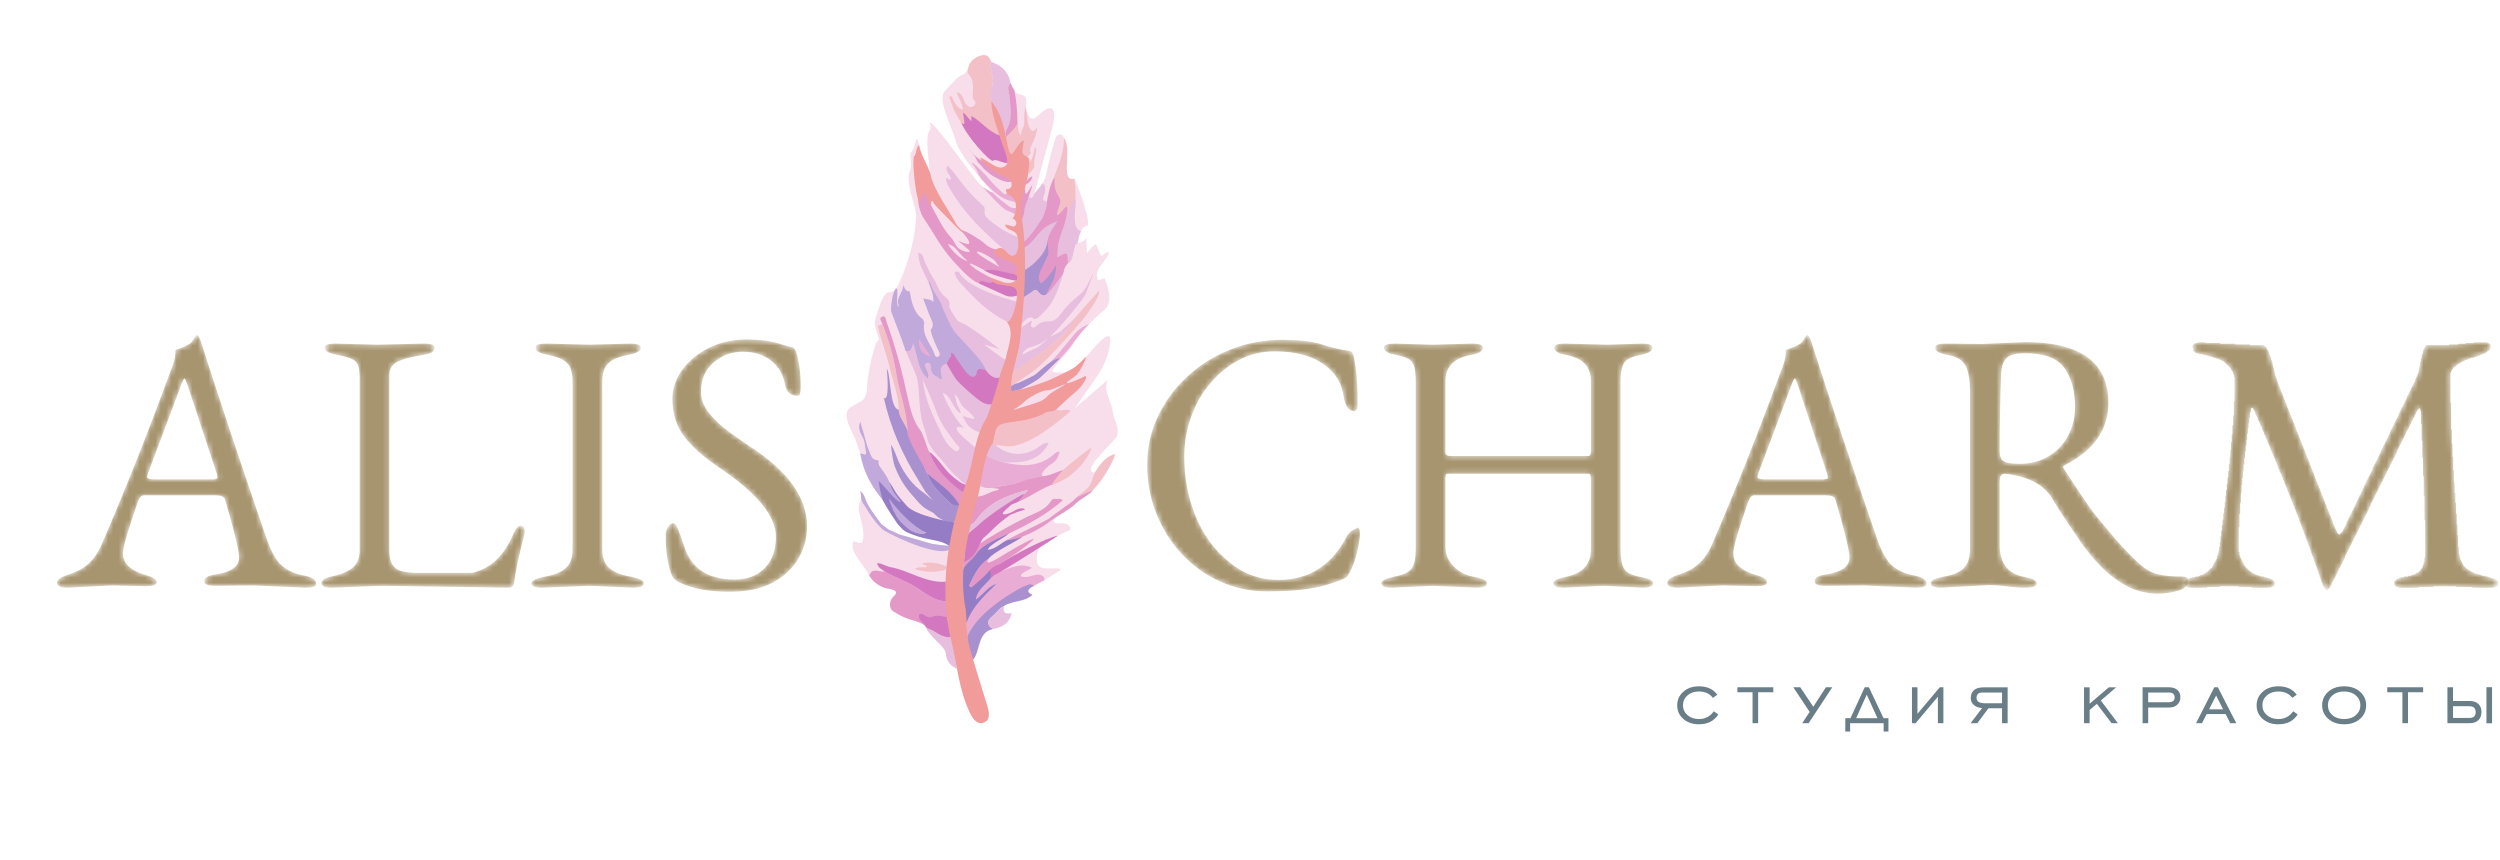 <?xml version="1.0" encoding="UTF-8"?> <svg xmlns="http://www.w3.org/2000/svg" width="474" height="163" viewBox="0 0 474 163" fill="none"><path d="M181.285 126.653C181.285 126.653 179.963 125.794 179.72 124.926C179.368 123.667 179.252 122.893 177.941 121.318C176.705 119.843 175.132 118.125 175.132 118.125C175.132 118.125 168.837 116.431 168.845 115.185C168.853 113.937 170.665 112.646 170.108 111.99C169.556 111.335 166.047 111.49 164.809 109.128C163.573 106.767 161.644 105.216 161.644 103.419C161.644 101.62 163.107 103.815 163.556 102.533C164.003 101.25 163.299 98.822 162.884 97.082C162.472 95.343 163.737 94.263 163.423 93.681C163.107 93.099 165.78 98.692 166.904 99.465C168.029 100.236 170.056 101.284 171.171 101.523C172.287 101.765 179.673 104.216 180.071 103.555C180.704 102.491 172.993 102.488 170.893 100C168.796 97.513 167.549 94.956 166.496 93.479C165.44 92.003 162.559 84.837 162.321 83.689C162.084 82.538 159.257 78.724 161.137 77.326C163.016 75.924 164.236 76.436 164.372 73.534C164.508 70.632 165.843 64.684 166.496 64.56C167.144 64.436 165.416 62.232 165.989 60.331C168.64 51.53 168.529 58.492 170.893 52.739C173.256 46.983 173.755 42.383 173.663 40.619C173.572 38.854 171.708 34.784 172.453 32.607C173.196 30.43 172.128 29.585 172.905 28.676C173.685 27.763 173.624 24.583 174.301 27.627C174.953 30.567 176.245 33.843 176.421 33.973C176.603 34.103 175.236 26.152 176.128 24.963C177.019 23.772 175.469 22.333 177.019 23.772C178.569 25.209 183.443 32.062 185.067 34.103C186.692 36.143 188.305 36.562 188.305 36.562C188.305 36.562 181.991 29.765 181.239 26.821C180.485 23.879 177.483 18.8 179.248 17.109C181.012 15.421 181.384 14.603 182.425 14.233C183.468 13.864 184.077 11.809 184.077 11.809C184.077 11.809 186.148 9.732 187.025 10.769C187.904 11.809 188.843 12.128 188.843 12.128C188.843 12.128 191.467 14.968 191.999 16.625C192.535 18.284 193.811 17.661 194.359 18.336C194.904 19.009 194.213 20.643 194.821 21.553C195.428 22.465 195.608 23.167 197.268 21.531C198.928 19.899 200.713 19.856 199.475 24.391C198.239 28.927 196.104 36.746 196.104 36.746C196.104 36.746 197.979 35.375 198.527 32.357C199.072 29.34 200.164 26.008 200.164 26.008C200.164 26.008 201.745 23.995 201.964 27.695C202.184 31.353 201.487 33.94 201.487 33.94L203.112 35.699C203.112 35.699 203.372 35.224 203.624 33.874C203.731 33.285 207.179 42.624 206.099 42.809C204.707 43.047 204.34 46.034 204.34 46.034C204.34 46.034 205.571 45.975 205.809 45.254C206.045 44.533 206.099 48.029 206.099 48.029C206.099 48.029 207.707 45.707 207.929 46.533C208.152 47.357 208.816 48.59 208.816 48.59C208.816 48.59 210.92 46.81 210.009 48.503C209.585 49.291 208.46 50.43 208.14 51.344C207.773 52.4 208.247 53.18 208.247 53.18L209.405 52.739C209.405 52.739 211.499 57.004 209.405 58.745C207.311 60.483 203.709 64.223 203.709 64.223C203.709 64.223 203.835 64.917 202.999 66.029C202.401 66.823 200.227 69.125 199.583 70.193C199.324 70.622 200.119 70.582 200.119 70.582C200.119 70.582 203.092 71.24 205.163 68.609C207.235 65.981 210.42 62.349 210.503 64.262C210.587 66.173 209.551 68.568 208.991 69.757C208.433 70.943 203.692 77.494 203.692 77.494L210.015 72.026C210.015 72.026 209.408 73.22 210.009 74.883C210.608 76.547 210.833 76.981 211.033 78.365C211.236 79.749 212.561 81.59 211.584 83.007C211.148 83.641 208.045 86.632 207.283 87.898C206.339 89.468 207.247 89.996 207.757 89.287C208.272 88.576 208.977 87.43 210.121 86.757C211.263 86.083 211.283 86.736 211.283 86.736C211.283 86.736 208.152 93.015 205.84 94.028C203.527 95.039 200.275 98.026 200.275 98.026C200.275 98.026 198.765 99.391 200.977 99.218C203.109 99.054 202.936 100.437 202.936 100.437C202.936 100.437 197.935 102.76 197.361 103.431C196.588 104.338 196.115 106.854 197.251 107.531C198.385 108.206 202.692 107.147 200.369 108.56C198.048 109.974 199.219 109.362 197.739 110.155C194.523 111.871 188.879 114.69 189.585 115.405C190.532 116.362 190.575 116.508 190.575 116.508C190.575 116.508 191.575 117.432 190.261 118.051C188.947 118.671 187.025 118.59 187.025 118.59L185.1 123.021L184.649 124.762L181.285 126.653Z" fill="#F8DEEB"></path><mask id="mask0_5_937" style="mask-type:luminance" maskUnits="userSpaceOnUse" x="217" y="64" width="41" height="49"><path d="M251.407 110.932C248.736 111.729 245.007 112.129 240.224 112.129C237.084 112.129 234.129 111.508 231.361 110.265C228.593 109.025 226.181 107.299 224.117 105.094C222.052 102.892 220.435 100.336 219.263 97.43C218.089 94.522 217.507 91.426 217.507 88.145C217.507 84.861 218.183 81.79 219.543 78.931C220.904 76.069 222.767 73.548 225.136 71.367C227.503 69.187 230.224 67.488 233.296 66.267C236.365 65.049 239.637 64.44 243.105 64.44C246.391 64.44 248.876 64.721 250.564 65.284C252.251 65.846 254.033 66.267 255.909 66.549C256.285 66.549 256.567 67.018 256.753 67.956C256.939 68.895 257.093 69.996 257.211 71.263C257.325 72.527 257.387 73.654 257.387 74.638V75.835C257.387 76.211 257.387 76.536 257.387 76.819C257.387 77.1 257.363 77.312 257.316 77.452C257.179 77.828 256.939 77.992 256.613 77.944C255.675 77.85 255.067 76.984 254.784 75.344C254.503 73.232 253.683 71.521 252.321 70.207C249.931 67.815 246.368 66.62 241.633 66.62C239.241 66.62 237.013 67.159 234.949 68.237C232.885 69.317 231.068 70.781 229.499 72.633C227.924 74.487 226.705 76.62 225.839 79.035C224.972 81.45 224.537 83.994 224.537 86.666C224.537 90.56 225.241 94.263 226.648 97.78C228.056 101.297 230.165 104.204 232.98 106.501C235.697 108.798 238.84 109.949 242.405 109.949C248.265 109.949 252.628 107.111 255.488 101.439C255.723 101.062 256.049 100.758 256.471 100.523C256.895 100.336 257.151 100.195 257.248 100.101C257.295 100.054 257.34 100.03 257.387 100.03C257.715 100.03 257.879 100.479 257.879 101.367C257.456 104.884 256.659 107.513 255.488 109.245C255.253 109.621 253.892 110.184 251.407 110.932Z" fill="white"></path></mask><g mask="url(#mask0_5_937)"><path d="M251.407 110.932C248.736 111.729 245.007 112.129 240.224 112.129C237.084 112.129 234.129 111.508 231.361 110.265C228.593 109.025 226.181 107.299 224.117 105.094C222.052 102.892 220.435 100.336 219.263 97.43C218.089 94.522 217.507 91.426 217.507 88.145C217.507 84.861 218.183 81.79 219.543 78.931C220.904 76.069 222.767 73.548 225.136 71.367C227.503 69.187 230.224 67.488 233.296 66.267C236.365 65.049 239.637 64.44 243.105 64.44C246.391 64.44 248.876 64.721 250.564 65.284C252.251 65.846 254.033 66.267 255.909 66.549C256.285 66.549 256.567 67.018 256.753 67.956C256.939 68.895 257.093 69.996 257.211 71.263C257.325 72.527 257.387 73.654 257.387 74.638V75.835C257.387 76.211 257.387 76.536 257.387 76.819C257.387 77.1 257.363 77.312 257.316 77.452C257.179 77.828 256.939 77.992 256.613 77.944C255.675 77.85 255.067 76.984 254.784 75.344C254.503 73.232 253.683 71.521 252.321 70.207C249.931 67.815 246.368 66.62 241.633 66.62C239.241 66.62 237.013 67.159 234.949 68.237C232.885 69.317 231.068 70.781 229.499 72.633C227.924 74.487 226.705 76.62 225.839 79.035C224.972 81.45 224.537 83.994 224.537 86.666C224.537 90.56 225.241 94.263 226.648 97.78C228.056 101.297 230.165 104.204 232.98 106.501C235.697 108.798 238.84 109.949 242.405 109.949C248.265 109.949 252.628 107.111 255.488 101.439C255.723 101.062 256.049 100.758 256.471 100.523C256.895 100.336 257.151 100.195 257.248 100.101C257.295 100.054 257.34 100.03 257.387 100.03C257.715 100.03 257.879 100.479 257.879 101.367C257.456 104.884 256.659 107.513 255.488 109.245C255.253 109.621 253.892 110.184 251.407 110.932Z" fill="#A7956F"></path></g><mask id="mask1_5_937" style="mask-type:luminance" maskUnits="userSpaceOnUse" x="261" y="65" width="53" height="47"><path d="M271.665 111.073L263.931 111.426C262.569 111.426 261.888 111.143 261.888 110.582C261.888 110.113 262.708 109.693 264.351 109.315C265.991 109.034 267.083 108.531 267.62 107.804C268.16 107.078 268.429 105.846 268.429 104.111V72.317C268.429 70.585 268.219 69.387 267.796 68.729C267.375 68.074 266.367 67.604 264.772 67.323C263.179 67.042 262.381 66.573 262.381 65.917C262.381 65.401 263.061 65.143 264.421 65.143L271.665 65.354L279.121 65.143C280.48 65.143 281.161 65.401 281.161 65.917C281.161 66.573 280.388 67.042 278.841 67.323C275.651 67.884 274.056 69.552 274.056 72.317V85.823C274.056 86.244 274.385 86.455 275.041 86.455H301.139C301.467 86.455 301.629 86.174 301.629 85.612V72.247C301.629 69.529 300.083 67.884 296.988 67.323C295.44 67.042 294.665 66.573 294.665 65.917C294.665 65.401 295.345 65.143 296.705 65.143L304.865 65.354L311.267 65.143C312.627 65.143 313.305 65.401 313.305 65.917C313.305 66.573 312.532 67.042 310.985 67.323C309.391 67.604 308.371 68.111 307.923 68.836C307.479 69.562 307.256 70.699 307.256 72.247V104.039C307.256 105.867 307.492 107.147 307.963 107.874C308.429 108.6 309.46 109.106 311.056 109.385C312.649 109.667 313.447 110.067 313.447 110.582C313.447 111.143 312.767 111.426 311.408 111.426L304.092 111.073L296.567 111.426C295.204 111.426 294.527 111.143 294.527 110.582C294.527 110.067 295.3 109.667 296.847 109.385C300.035 108.729 301.629 107.018 301.629 104.25V90.887C301.629 90.182 301.512 89.833 301.279 89.833H274.409C274.173 89.833 274.056 90.09 274.056 90.607V103.619C274.056 105.07 274.572 106.327 275.603 107.383C276.636 108.436 277.949 109.106 279.544 109.385C281.139 109.667 281.935 110.067 281.935 110.582C281.935 111.143 281.253 111.426 279.895 111.426L271.665 111.073Z" fill="white"></path></mask><g mask="url(#mask1_5_937)"><path d="M271.665 111.073L263.931 111.426C262.569 111.426 261.888 111.143 261.888 110.582C261.888 110.113 262.708 109.693 264.351 109.315C265.991 109.034 267.083 108.531 267.62 107.804C268.16 107.078 268.429 105.846 268.429 104.111V72.317C268.429 70.585 268.219 69.387 267.796 68.729C267.375 68.074 266.367 67.604 264.772 67.323C263.179 67.042 262.381 66.573 262.381 65.917C262.381 65.401 263.061 65.143 264.421 65.143L271.665 65.354L279.121 65.143C280.48 65.143 281.161 65.401 281.161 65.917C281.161 66.573 280.388 67.042 278.841 67.323C275.651 67.884 274.056 69.552 274.056 72.317V85.823C274.056 86.244 274.385 86.455 275.041 86.455H301.139C301.467 86.455 301.629 86.174 301.629 85.612V72.247C301.629 69.529 300.083 67.884 296.988 67.323C295.44 67.042 294.665 66.573 294.665 65.917C294.665 65.401 295.345 65.143 296.705 65.143L304.865 65.354L311.267 65.143C312.627 65.143 313.305 65.401 313.305 65.917C313.305 66.573 312.532 67.042 310.985 67.323C309.391 67.604 308.371 68.111 307.923 68.836C307.479 69.562 307.256 70.699 307.256 72.247V104.039C307.256 105.867 307.492 107.147 307.963 107.874C308.429 108.6 309.46 109.106 311.056 109.385C312.649 109.667 313.447 110.067 313.447 110.582C313.447 111.143 312.767 111.426 311.408 111.426L304.092 111.073L296.567 111.426C295.204 111.426 294.527 111.143 294.527 110.582C294.527 110.067 295.3 109.667 296.847 109.385C300.035 108.729 301.629 107.018 301.629 104.25V90.887C301.629 90.182 301.512 89.833 301.279 89.833H274.409C274.173 89.833 274.056 90.09 274.056 90.607V103.619C274.056 105.07 274.572 106.327 275.603 107.383C276.636 108.436 277.949 109.106 279.544 109.385C281.139 109.667 281.935 110.067 281.935 110.582C281.935 111.143 281.253 111.426 279.895 111.426L271.665 111.073Z" fill="#A7956F"></path></g><mask id="mask2_5_937" style="mask-type:luminance" maskUnits="userSpaceOnUse" x="316" y="63" width="50" height="49"><path d="M333.212 90.396C333.212 90.724 333.704 90.887 334.689 90.887H345.591C346.248 90.887 346.577 90.771 346.577 90.536L346.433 89.833L340.877 73.021C340.599 72.177 340.411 71.754 340.315 71.754C340.176 71.754 339.967 72.154 339.684 72.95L333.355 89.833L333.212 90.396ZM326.6 111.005L318.16 111.426C316.8 111.426 316.12 111.12 316.12 110.51C316.12 109.904 316.895 109.363 318.44 108.893C321.255 108.048 323.269 106.245 324.491 103.478C328.944 93.208 333.328 82.189 337.643 70.419C338.253 68.918 338.559 67.838 338.559 67.182C338.559 66.62 338.581 66.337 338.628 66.337C340.268 65.776 341.253 65.309 341.584 64.932C341.723 64.744 341.841 64.593 341.936 64.474C342.028 64.359 342.097 64.254 342.147 64.159C342.379 63.736 342.541 63.525 342.637 63.525C342.872 63.525 343.104 63.854 343.34 64.51C345.075 69.95 346.987 75.799 349.075 82.06C351.16 88.32 353.421 94.99 355.861 102.072C356.753 104.651 357.748 106.397 358.851 107.31C359.952 108.225 361.301 108.823 362.895 109.106C364.491 109.385 365.288 109.926 365.288 110.723C365.288 111.19 364.607 111.426 363.247 111.426L353.472 111.005L346.084 111.073C344.723 111.073 344.044 110.793 344.044 110.231C344.044 109.526 344.819 109.083 346.365 108.893C349.225 108.424 350.655 107.37 350.655 105.728C350.655 104.417 349.764 100.734 347.981 94.686C347.843 94.169 347.209 93.911 346.084 93.911H332.649C332.133 93.911 331.735 94.333 331.453 95.179C329.577 100.523 328.641 103.759 328.641 104.884C328.641 105.917 329.028 106.772 329.801 107.452C330.576 108.13 331.639 108.66 333.001 109.034C334.361 109.41 335.04 109.857 335.04 110.37C335.04 110.888 334.361 111.143 333.001 111.143L326.6 111.005Z" fill="white"></path></mask><g mask="url(#mask2_5_937)"><path d="M333.212 90.396C333.212 90.724 333.704 90.887 334.689 90.887H345.591C346.248 90.887 346.577 90.771 346.577 90.536L346.433 89.833L340.877 73.021C340.599 72.177 340.411 71.754 340.315 71.754C340.176 71.754 339.967 72.154 339.684 72.95L333.355 89.833L333.212 90.396ZM326.6 111.005L318.16 111.426C316.8 111.426 316.12 111.12 316.12 110.51C316.12 109.904 316.895 109.363 318.44 108.893C321.255 108.048 323.269 106.245 324.491 103.478C328.944 93.208 333.328 82.189 337.643 70.419C338.253 68.918 338.559 67.838 338.559 67.182C338.559 66.62 338.581 66.337 338.628 66.337C340.268 65.776 341.253 65.309 341.584 64.932C341.723 64.744 341.841 64.593 341.936 64.474C342.028 64.359 342.097 64.254 342.147 64.159C342.379 63.736 342.541 63.525 342.637 63.525C342.872 63.525 343.104 63.854 343.34 64.51C345.075 69.95 346.987 75.799 349.075 82.06C351.16 88.32 353.421 94.99 355.861 102.072C356.753 104.651 357.748 106.397 358.851 107.31C359.952 108.225 361.301 108.823 362.895 109.106C364.491 109.385 365.288 109.926 365.288 110.723C365.288 111.19 364.607 111.426 363.247 111.426L353.472 111.005L346.084 111.073C344.723 111.073 344.044 110.793 344.044 110.231C344.044 109.526 344.819 109.083 346.365 108.893C349.225 108.424 350.655 107.37 350.655 105.728C350.655 104.417 349.764 100.734 347.981 94.686C347.843 94.169 347.209 93.911 346.084 93.911H332.649C332.133 93.911 331.735 94.333 331.453 95.179C329.577 100.523 328.641 103.759 328.641 104.884C328.641 105.917 329.028 106.772 329.801 107.452C330.576 108.13 331.639 108.66 333.001 109.034C334.361 109.41 335.04 109.857 335.04 110.37C335.04 110.888 334.361 111.143 333.001 111.143L326.6 111.005Z" fill="#A7956F"></path></g><mask id="mask3_5_937" style="mask-type:luminance" maskUnits="userSpaceOnUse" x="366" y="64" width="49" height="49"><path d="M379.141 85.47C379.141 86.552 379.425 87.229 379.988 87.51C380.551 87.792 381.512 87.932 382.871 87.932C384.98 87.932 386.821 87.465 388.395 86.526C389.964 85.588 391.195 84.299 392.084 82.656C392.975 81.017 393.423 79.187 393.423 77.169C393.423 74.122 392.753 71.66 391.417 69.785C390.083 67.909 387.584 66.971 383.927 66.971C382.144 66.971 380.96 67.301 380.373 67.956C379.791 68.613 379.472 69.552 379.425 70.77C379.331 73.068 379.259 75.437 379.215 77.874C379.167 80.312 379.141 82.846 379.141 85.47ZM414.875 110.088C414.875 110.981 414.253 111.613 413.012 111.989C411.768 112.365 410.492 112.551 409.179 112.551C406.975 112.551 404.971 112.06 403.165 111.073C401.359 110.088 399.752 108.871 398.345 107.417C396.94 105.963 395.72 104.499 394.688 103.02C393.655 101.543 392.811 100.311 392.157 99.328C391.499 98.344 390.9 97.43 390.363 96.583C389.821 95.739 389.365 94.989 388.989 94.333C387.349 91.799 384.417 90.301 380.197 89.833H380.059C379.449 89.833 379.141 90.301 379.141 91.238V103.337C379.141 106.807 380.713 108.823 383.856 109.385C385.404 109.667 386.179 110.067 386.179 110.582C386.179 111.143 385.497 111.426 384.139 111.426C383.48 111.426 382.824 111.403 382.168 111.356C381.512 111.31 380.877 111.237 380.268 111.143C379.095 111.005 378.088 110.932 377.247 110.932L368.099 111.426C366.739 111.426 366.061 111.143 366.061 110.582C366.061 110.067 366.905 109.645 368.592 109.315C370.281 109.034 371.524 108.507 372.32 107.733C373.117 106.96 373.516 105.728 373.516 104.039V74.357C373.516 72.107 373.236 70.442 372.671 69.363C372.111 68.285 371.007 67.604 369.367 67.323C367.724 67.042 366.905 66.573 366.905 65.916C366.905 65.401 367.584 65.143 368.944 65.143L375.839 65.213L383.927 64.859C394.477 64.859 399.752 68.706 399.752 76.396C399.752 81.461 396.985 85.401 391.452 88.215C391.263 88.309 391.171 88.426 391.171 88.565C391.171 88.613 391.207 88.684 391.276 88.776C391.348 88.87 391.405 88.988 391.452 89.127C392.531 90.724 393.399 92.025 394.056 93.031C394.711 94.042 395.308 94.931 395.849 95.706C396.387 96.479 396.964 97.241 397.572 97.991C398.18 98.742 398.955 99.68 399.895 100.804C400.832 101.931 401.781 103.009 402.743 104.039C403.704 105.07 404.699 106.057 405.733 106.995C406.859 107.979 408.007 108.612 409.179 108.893C410.349 109.176 411.896 109.315 413.819 109.315C414.525 109.315 414.875 109.573 414.875 110.088Z" fill="white"></path></mask><g mask="url(#mask3_5_937)"><path d="M379.141 85.47C379.141 86.552 379.425 87.229 379.988 87.51C380.551 87.792 381.512 87.932 382.871 87.932C384.98 87.932 386.821 87.465 388.395 86.526C389.964 85.588 391.195 84.299 392.084 82.656C392.975 81.017 393.423 79.187 393.423 77.169C393.423 74.122 392.753 71.66 391.417 69.785C390.083 67.909 387.584 66.971 383.927 66.971C382.144 66.971 380.96 67.301 380.373 67.956C379.791 68.613 379.472 69.552 379.425 70.77C379.331 73.068 379.259 75.437 379.215 77.874C379.167 80.312 379.141 82.846 379.141 85.47ZM414.875 110.088C414.875 110.981 414.253 111.613 413.012 111.989C411.768 112.365 410.492 112.551 409.179 112.551C406.975 112.551 404.971 112.06 403.165 111.073C401.359 110.088 399.752 108.871 398.345 107.417C396.94 105.963 395.72 104.499 394.688 103.02C393.655 101.543 392.811 100.311 392.157 99.328C391.499 98.344 390.9 97.43 390.363 96.583C389.821 95.739 389.365 94.989 388.989 94.333C387.349 91.799 384.417 90.301 380.197 89.833H380.059C379.449 89.833 379.141 90.301 379.141 91.238V103.337C379.141 106.807 380.713 108.823 383.856 109.385C385.404 109.667 386.179 110.067 386.179 110.582C386.179 111.143 385.497 111.426 384.139 111.426C383.48 111.426 382.824 111.403 382.168 111.356C381.512 111.31 380.877 111.237 380.268 111.143C379.095 111.005 378.088 110.932 377.247 110.932L368.099 111.426C366.739 111.426 366.061 111.143 366.061 110.582C366.061 110.067 366.905 109.645 368.592 109.315C370.281 109.034 371.524 108.507 372.32 107.733C373.117 106.96 373.516 105.728 373.516 104.039V74.357C373.516 72.107 373.236 70.442 372.671 69.363C372.111 68.285 371.007 67.604 369.367 67.323C367.724 67.042 366.905 66.573 366.905 65.916C366.905 65.401 367.584 65.143 368.944 65.143L375.839 65.213L383.927 64.859C394.477 64.859 399.752 68.706 399.752 76.396C399.752 81.461 396.985 85.401 391.452 88.215C391.263 88.309 391.171 88.426 391.171 88.565C391.171 88.613 391.207 88.684 391.276 88.776C391.348 88.87 391.405 88.988 391.452 89.127C392.531 90.724 393.399 92.025 394.056 93.031C394.711 94.042 395.308 94.931 395.849 95.706C396.387 96.479 396.964 97.241 397.572 97.991C398.18 98.742 398.955 99.68 399.895 100.804C400.832 101.931 401.781 103.009 402.743 104.039C403.704 105.07 404.699 106.057 405.733 106.995C406.859 107.979 408.007 108.612 409.179 108.893C410.349 109.176 411.896 109.315 413.819 109.315C414.525 109.315 414.875 109.573 414.875 110.088Z" fill="#A7956F"></path></g><mask id="mask4_5_937" style="mask-type:luminance" maskUnits="userSpaceOnUse" x="-459" y="-1" width="933" height="165"><path d="M-459 163.04H473.667V-0.027H-459V163.04Z" fill="white"></path></mask><g mask="url(#mask4_5_937)"><mask id="mask5_5_937" style="mask-type:luminance" maskUnits="userSpaceOnUse" x="414" y="64" width="60" height="48"><path d="M442.305 110.088C441.837 111.216 441.463 111.779 441.181 111.779C440.9 111.779 440.548 111.167 440.127 109.949C438.813 106.01 437.116 101.367 435.028 96.023C432.941 90.674 430.443 84.65 427.537 77.944C427.348 77.429 427.161 77.169 426.972 77.169C426.785 77.169 426.668 77.429 426.623 77.944C425.869 83.479 425.307 88.414 424.933 92.75C424.559 97.088 424.369 100.804 424.369 103.9C424.369 105.025 424.747 106.151 425.496 107.275C426.247 108.403 427.396 109.106 428.944 109.385C430.489 109.667 431.264 110.067 431.264 110.582C431.264 111.143 430.584 111.426 429.223 111.426L422.612 111.073L416.212 111.426C414.852 111.426 414.172 111.143 414.172 110.582C414.172 110.067 414.944 109.667 416.491 109.385C418.932 108.963 420.385 107.135 420.856 103.9C421.792 96.679 422.509 90.513 422.999 85.401C423.491 80.291 423.739 76.233 423.739 73.232L423.668 71.614C423.668 70.958 423.432 70.336 422.964 69.75C422.496 69.164 422.075 68.755 421.699 68.518C421.369 68.285 420.948 68.085 420.432 67.921C419.917 67.757 419.495 67.629 419.165 67.535C418.977 67.488 418.779 67.43 418.569 67.359C418.359 67.289 418.112 67.229 417.829 67.182C417.267 67.088 416.784 66.971 416.388 66.831C415.988 66.69 415.791 66.337 415.791 65.776C415.791 65.26 416.331 65.003 417.408 65.003L429.084 65.565C429.693 65.565 430.325 66.948 430.983 69.715C431.123 70.326 431.251 70.828 431.369 71.228C431.485 71.626 431.567 71.921 431.616 72.107L442.728 100.311C443.011 101.015 443.291 101.367 443.575 101.367C443.807 101.367 444.067 101.085 444.349 100.523L458.204 71.685C458.344 71.358 458.472 70.981 458.592 70.559C458.707 70.137 458.813 69.668 458.907 69.153C459.329 66.715 459.751 65.494 460.173 65.494H462.708C463.269 65.494 463.924 65.471 464.676 65.423C465.425 65.379 466.269 65.309 467.207 65.213C468.144 65.12 468.885 65.049 469.423 65.003C469.964 64.956 470.324 64.932 470.515 64.932H470.725C471.709 64.932 472.2 65.168 472.2 65.635C472.2 66.056 471.909 66.432 471.323 66.76C470.736 67.088 470.077 67.359 469.352 67.57C468.624 67.781 468.075 67.956 467.699 68.098C467.089 68.285 466.408 68.66 465.66 69.223C464.911 69.785 464.532 70.419 464.532 71.122C464.532 74.263 464.593 77.499 464.711 80.828C464.827 84.158 465.003 87.557 465.239 91.026C465.705 97.969 465.989 102.307 466.083 104.039C466.175 105.728 466.635 106.96 467.453 107.733C468.275 108.507 469.529 109.034 471.217 109.315C472.859 109.693 473.68 110.113 473.68 110.582C473.68 111.143 472.999 111.426 471.639 111.426L463.409 111.073L456.025 111.426C454.663 111.426 453.985 111.167 453.985 110.654C453.985 109.996 454.709 109.573 456.164 109.385C457.617 109.199 458.603 108.729 459.119 107.979C459.635 107.229 459.891 106.01 459.891 104.323C459.891 99.726 459.612 91.098 459.048 78.436C459.048 77.686 458.931 77.312 458.696 77.312C458.509 77.312 458.251 77.686 457.923 78.436L442.305 110.088Z" fill="white"></path></mask><g mask="url(#mask5_5_937)"><path d="M441 111.84V111.707H440.866V111.573H440.733V111.44H440.6V111.173H440.466V110.907H440.333V110.507H440.2V110.24H440.066V109.84H439.933V109.44H439.8V109.04H439.666V108.64H439.533V108.24H439.4V107.84H439.266V107.44H439.133V107.173H439V106.773H438.866V106.373H438.733V105.973H438.6V105.573H438.466V105.307H438.333V104.907H438.2V104.507H438.066V104.107H437.933V103.707H437.8V103.44H437.666V103.04H437.533V102.64H437.4V102.373H437.266V101.973H437.133V101.573H437V101.307H436.866V100.907H436.733V100.507H436.6V100.24H436.466V99.84H436.333V99.44H436.2V99.173H436.066V98.773H435.933V98.373H435.8V98.107H435.666V97.707H435.533V97.44H435.4V97.04H435.266V96.64H435.133V96.373H435V95.973H434.866V95.707H434.733V95.307H434.6V95.04H434.466V94.64H434.333V94.373H434.2V93.973H434.066V93.707H433.933V93.307H433.8V93.04H433.666V92.64H433.533V92.373H433.4V91.973H433.266V91.707H433.133V91.307H433V91.04H432.866V90.64H432.733V90.373H432.6V89.973H432.466V89.707H432.333V89.44H432.2V89.04H432.066V88.773H431.933V88.373H431.8V88.107H431.666V87.707H431.533V87.44H431.4V87.04H431.266V86.773H431.133V86.507H431V86.107H430.866V85.84H430.733V85.573H430.6V85.173H430.466V84.907H430.333V84.507H430.2V84.24H430.066V83.973H429.933V83.573H429.8V83.307H429.666V83.04H429.533V82.64H429.4V82.373H429.266V81.973H429.133V81.707H429V81.44H428.866V81.04H428.733V80.773H428.6V80.507H428.466V80.107H428.333V79.84H428.2V79.573H428.066V79.173H427.933V78.907H427.8V78.64H427.666V78.373H427.533V77.973H427.4V77.707H427.266V77.44H427.133V77.307H426.866V77.44H426.733V78.24H426.6V79.173H426.466V80.24H426.333V81.173H426.2V82.24H426.066V83.44H425.933V84.507H425.8V85.573H425.666V86.773H425.533V88.107H425.4V89.307H425.266V90.64H425.133V91.973H425V93.573H424.866V95.307H424.733V97.44H424.6V99.973H424.466V104.64H424.6V105.307H424.733V105.707H424.866V105.973H425V106.24H425.133V106.507H425.266V106.773H425.4V107.04H425.533V107.307H425.666V107.44H425.8V107.573H425.933V107.707H426.066V107.84H426.2V107.973H426.333V108.107H426.466V108.24H426.6V108.373H426.866V108.507H427V108.64H427.266V108.773H427.533V108.907H427.8V109.04H428.2V109.173H428.6V109.307H429.266V109.44H429.8V109.573H430.2V109.707H430.6V109.84H430.866V109.973H431V110.107H431.133V110.24H431.266V111.04H431.133V111.173H430.866V111.307H430.466V111.44H426.866V111.307H424.466V111.173H420.866V111.307H418.466V111.44H415V111.307H414.6V111.173H414.333V111.04H414.2V110.773H414.066V110.373H414.2V110.107H414.466V109.973H414.6V109.84H414.866V109.707H415.133V109.573H415.533V109.44H416.2V109.307H416.866V109.173H417.133V109.04H417.533V108.907H417.8V108.773H418.066V108.64H418.2V108.507H418.466V108.373H418.6V108.24H418.733V108.107H418.866V107.973H419V107.84H419.133V107.707H419.4V107.44H419.533V107.173H419.666V106.907H419.8V106.64H419.933V106.507H420.066V106.24H420.2V105.973H420.333V105.44H420.466V105.04H420.6V104.507H420.733V103.707H420.866V102.773H421V101.707H421.133V100.64H421.266V99.573H421.4V98.507H421.533V97.307H421.666V96.24H421.8V95.173H421.933V93.973H422.066V92.907H422.2V91.707H422.333V90.507H422.466V89.307H422.6V87.973H422.733V86.64H422.866V85.307H423V83.84H423.133V82.373H423.266V80.64H423.4V78.773H423.533V76.107H423.666V71.44H423.533V70.907H423.4V70.507H423.266V70.373H423.133V70.107H423V69.84H422.866V69.707H422.733V69.573H422.6V69.44H422.466V69.307H422.333V69.173H422.2V69.04H422.066V68.907H421.933V68.773H421.8V68.64H421.666V68.507H421.4V68.373H421.133V68.24H420.866V68.107H420.466V67.973H420.066V67.84H419.666V67.707H419.266V67.573H418.733V67.44H418.333V67.307H417.666V67.173H417V67.04H416.6V66.907H416.2V66.773H416.066V66.64H415.933V66.507H415.8V65.973H415.666V65.573H415.8V65.307H415.933V65.173H416.2V65.04H416.733V64.907H418.2V65.04H421V65.173H423.8V65.307H426.6V65.44H429.266V65.573H429.4V65.707H429.666V65.973H429.8V66.24H429.933V66.373H430.066V66.64H430.2V67.04H430.333V67.44H430.466V67.707H430.6V68.24H430.733V68.64H430.866V69.173H431V69.707H431.133V70.24H431.266V70.773H431.4V71.307H431.533V71.707H431.666V72.107H431.8V72.507H431.933V72.907H432.066V73.173H432.2V73.573H432.333V73.84H432.466V74.24H432.6V74.507H432.733V74.907H432.866V75.173H433V75.573H433.133V75.84H433.266V76.24H433.4V76.507H433.533V76.907H433.666V77.307H433.8V77.573H433.933V77.973H434.066V78.24H434.2V78.64H434.333V78.907H434.466V79.307H434.6V79.573H434.733V79.973H434.866V80.24H435V80.64H435.133V80.907H435.266V81.307H435.4V81.707H435.533V81.973H435.666V82.373H435.8V82.64H435.933V83.04H436.066V83.307H436.2V83.707H436.333V83.973H436.466V84.373H436.6V84.64H436.733V85.04H436.866V85.307H437V85.707H437.133V86.107H437.266V86.373H437.4V86.773H437.533V87.04H437.666V87.44H437.8V87.707H437.933V88.107H438.066V88.373H438.2V88.773H438.333V89.04H438.466V89.44H438.6V89.707H438.733V90.107H438.866V90.507H439V90.773H439.133V91.173H439.266V91.44H439.4V91.84H439.533V92.107H439.666V92.507H439.8V92.773H439.933V93.173H440.066V93.44H440.2V93.84H440.333V94.107H440.466V94.507H440.6V94.907H440.733V95.173H440.866V95.573H441V95.84H441.133V96.24H441.266V96.507H441.4V96.907H441.533V97.173H441.666V97.573H441.8V97.84H441.933V98.24H442.066V98.507H442.2V98.907H442.333V99.307H442.466V99.573H442.6V99.973H442.733V100.24H442.866V100.507H443V100.773H443.133V101.04H443.266V101.173H443.4V101.307H443.666V101.173H443.8V101.04H443.933V100.907H444.066V100.773H444.2V100.507H444.333V100.24H444.466V99.973H444.6V99.707H444.733V99.44H444.866V99.04H445V98.773H445.133V98.507H445.266V98.24H445.4V97.973H445.533V97.707H445.666V97.44H445.8V97.173H445.933V96.907H446.066V96.64H446.2V96.373H446.333V96.107H446.466V95.707H446.6V95.44H446.733V95.173H446.866V94.907H447V94.64H447.133V94.373H447.266V94.107H447.4V93.84H447.533V93.573H447.666V93.307H447.8V93.04H447.933V92.773H448.066V92.507H448.2V92.107H448.333V91.84H448.466V91.573H448.6V91.307H448.733V91.04H448.866V90.773H449V90.507H449.133V90.24H449.266V89.973H449.4V89.707H449.533V89.44H449.666V89.173H449.8V88.773H449.933V88.507H450.066V88.24H450.2V87.973H450.333V87.707H450.466V87.44H450.6V87.173H450.733V86.907H450.866V86.64H451V86.373H451.133V86.107H451.266V85.84H451.4V85.44H451.533V85.173H451.666V84.907H451.8V84.64H451.933V84.373H452.066V84.107H452.2V83.84H452.333V83.573H452.466V83.307H452.6V83.04H452.733V82.773H452.866V82.507H453V82.24H453.133V81.84H453.266V81.573H453.4V81.307H453.533V81.04H453.666V80.773H453.8V80.507H453.933V80.24H454.066V79.973H454.2V79.707H454.333V79.44H454.466V79.173H454.6V78.907H454.733V78.507H454.866V78.24H455V77.973H455.133V77.707H455.266V77.44H455.4V77.173H455.533V76.907H455.666V76.64H455.8V76.373H455.933V76.107H456.066V75.84H456.2V75.573H456.333V75.173H456.466V74.907H456.6V74.64H456.733V74.373H456.866V74.107H457V73.84H457.133V73.573H457.266V73.307H457.4V73.04H457.533V72.773H457.666V72.507H457.8V72.24H457.933V71.84H458.066V71.573H458.2V71.307H458.333V70.907H458.466V70.507H458.6V69.84H458.733V69.307H458.866V68.507H459V67.973H459.133V67.307H459.266V66.907H459.4V66.373H459.533V66.107H459.666V65.84H459.8V65.573H459.933V65.44H464.333V65.307H466.066V65.173H467.533V65.04H469V64.907H471.666V65.04H471.933V65.173H472.2V66.107H472.066V66.373H471.933V66.507H471.666V66.64H471.533V66.773H471.4V66.907H471.133V67.04H470.866V67.173H470.466V67.307H470.2V67.44H469.8V67.573H469.4V67.707H469V67.84H468.466V67.973H468.066V68.107H467.8V68.24H467.4V68.373H467.133V68.507H466.866V68.64H466.6V68.773H466.333V68.907H466.2V69.04H465.933V69.173H465.8V69.307H465.666V69.44H465.533V69.573H465.266V69.707H465.133V69.973H465V70.107H464.866V70.373H464.733V70.64H464.6V76.373H464.733V81.44H464.866V84.107H465V86.64H465.133V89.173H465.266V91.44H465.4V93.44H465.533V95.307H465.666V97.44H465.8V99.44H465.933V101.44H466.066V103.707H466.2V105.04H466.333V105.573H466.466V106.107H466.6V106.373H466.733V106.64H466.866V106.907H467V107.173H467.133V107.307H467.266V107.44H467.4V107.573H467.533V107.707H467.666V107.84H467.8V107.973H468.066V108.107H468.2V108.24H468.466V108.373H468.733V108.507H469V108.64H469.266V108.773H469.8V108.907H470.2V109.04H470.6V109.173H471.266V109.307H471.8V109.44H472.2V109.573H472.6V109.707H473V109.84H473.266V109.973H473.4V110.107H473.533V110.24H473.666V111.04H473.533V111.173H473.266V111.307H472.866V111.44H468.733V111.307H465.666V111.173H461.4V111.307H458.6V111.44H454.733V111.307H454.333V111.173H454.066V110.907H453.933V110.24H454.066V110.107H454.2V109.973H454.333V109.84H454.466V109.707H454.866V109.573H455.133V109.44H455.8V109.307H456.6V109.173H457.133V109.04H457.533V108.907H457.933V108.773H458.066V108.64H458.333V108.507H458.6V108.373H458.733V108.24H458.866V108.107H459V107.84H459.133V107.707H459.266V107.44H459.4V107.04H459.533V106.507H459.666V105.707H459.8V98.64H459.666V94.107H459.533V90.24H459.4V86.773H459.266V83.573H459.133V80.373H459V77.84H458.866V77.44H458.6V77.573H458.466V77.707H458.333V77.973H458.2V78.24H458.066V78.507H457.933V78.773H457.8V79.04H457.666V79.307H457.533V79.573H457.4V79.84H457.266V80.107H457.133V80.373H457V80.64H456.866V80.907H456.733V81.173H456.6V81.44H456.466V81.707H456.333V81.973H456.2V82.24H456.066V82.507H455.933V82.773H455.8V83.04H455.666V83.307H455.533V83.573H455.4V83.84H455.266V84.107H455.133V84.373H455V84.64H454.866V84.907H454.733V85.173H454.6V85.573H454.466V85.84H454.333V86.107H454.2V86.373H454.066V86.64H453.933V86.907H453.8V87.173H453.666V87.44H453.533V87.707H453.4V87.973H453.266V88.24H453.133V88.507H453V88.773H452.866V89.04H452.733V89.307H452.6V89.573H452.466V89.84H452.333V90.107H452.2V90.373H452.066V90.64H451.933V90.907H451.8V91.173H451.666V91.44H451.533V91.707H451.4V91.973H451.266V92.24H451.133V92.507H451V92.773H450.866V93.04H450.733V93.307H450.6V93.573H450.466V93.84H450.333V94.107H450.2V94.373H450.066V94.64H449.933V94.907H449.8V95.173H449.666V95.44H449.533V95.84H449.4V96.107H449.266V96.373H449.133V96.64H449V96.907H448.866V97.173H448.733V97.44H448.6V97.707H448.466V97.973H448.333V98.24H448.2V98.507H448.066V98.773H447.933V99.04H447.8V99.307H447.666V99.573H447.533V99.84H447.4V100.107H447.266V100.373H447.133V100.64H447V100.907H446.866V101.173H446.733V101.44H446.6V101.707H446.466V101.973H446.333V102.24H446.2V102.507H446.066V102.773H445.933V103.04H445.8V103.307H445.666V103.573H445.533V103.84H445.4V104.107H445.266V104.373H445.133V104.64H445V104.907H444.866V105.173H444.733V105.44H444.6V105.84H444.466V106.107H444.333V106.373H444.2V106.64H444.066V106.907H443.933V107.173H443.8V107.44H443.666V107.707H443.533V107.973H443.4V108.24H443.266V108.507H443.133V108.773H443V109.04H442.866V109.307H442.733V109.573H442.6V109.84H442.466V110.107H442.333V110.373H442.2V110.64H442.066V110.907H441.933V111.173H441.8V111.44H441.666V111.573H441.533V111.707H441.4V111.84" fill="#A7956F"></path></g><path d="M324.936 134.862L325.788 135.45C325.001 136.7 323.778 137.326 322.112 137.326C320.914 137.326 319.929 136.987 319.156 136.308C318.384 135.626 317.999 134.769 317.999 133.737C317.999 132.7 318.384 131.841 319.156 131.156C319.929 130.47 320.914 130.127 322.112 130.127C323.68 130.127 324.842 130.66 325.606 131.726L324.756 132.315C324.16 131.509 323.277 131.107 322.112 131.107C321.232 131.107 320.508 131.354 319.941 131.849C319.373 132.345 319.091 132.97 319.091 133.72C319.091 134.469 319.376 135.092 319.949 135.588C320.52 136.085 321.241 136.331 322.112 136.331C323.308 136.331 324.251 135.842 324.936 134.862Z" fill="#697E87"></path><path d="M332.284 137.116V131.252H329.411V130.306H336.22V131.252H333.345V137.116H332.284Z" fill="#697E87"></path><path d="M341.704 137.116L343.108 134.976L340.007 130.306H341.331L343.797 133.997L346.195 130.306H347.405L342.916 137.116H341.704Z" fill="#697E87"></path><path d="M351.928 136.169H355.96L353.936 131.695L351.928 136.169ZM354.343 130.306L357.119 136.169H358.049V138.697H357.136V137.116H350.783V138.697H349.868V136.169H350.851L353.543 130.306H354.343Z" fill="#697E87"></path><path d="M368.469 137.116H367.422V132.101L363.194 137.116H362.508V130.306H363.55V135.336L367.781 130.306H368.469V137.116Z" fill="#697E87"></path><path d="M379.587 133.344V131.301H375.881C375.489 131.301 375.204 131.388 375.031 131.564C374.847 131.749 374.752 131.988 374.752 132.283C374.752 132.62 374.861 132.875 375.08 133.049C375.331 133.245 375.804 133.344 376.5 133.344H379.587ZM379.587 134.289H377.007L374.901 137.116H373.627L375.799 134.257C375.08 134.183 374.536 133.964 374.165 133.604C373.829 133.267 373.66 132.844 373.66 132.331C373.66 131.744 373.84 131.271 374.199 130.91C374.601 130.518 375.228 130.322 376.076 130.322H380.647V137.116H379.587V134.289Z" fill="#697E87"></path><path d="M395.131 137.116V130.322H396.193V133.425L399.832 130.322H401.221L398.316 132.82L401.548 137.116H400.356L397.564 133.442L396.193 134.617V137.116H395.131Z" fill="#697E87"></path><path d="M407.297 133.148H411.183C411.932 133.148 412.308 132.836 412.308 132.218C412.308 131.608 411.949 131.301 411.231 131.301H407.297V133.148ZM407.297 134.143V137.116H406.233V130.306H411.183C411.888 130.306 412.436 130.471 412.821 130.804C413.208 131.135 413.403 131.601 413.403 132.2C413.403 132.767 413.211 133.233 412.829 133.595C412.449 133.963 411.937 134.143 411.295 134.143H407.297Z" fill="#697E87"></path><path d="M418.84 134.487H421.501L420.179 131.874L418.84 134.487ZM416.372 137.116L419.835 130.306H420.504L424 137.116H422.856L421.973 135.384H418.384L417.5 137.116H416.372Z" fill="#697E87"></path><path d="M434.792 134.862L435.64 135.45C434.857 136.7 433.633 137.326 431.968 137.326C430.769 137.326 429.785 136.987 429.011 136.308C428.239 135.626 427.853 134.769 427.853 133.737C427.853 132.7 428.239 131.841 429.011 131.156C429.785 130.47 430.769 130.127 431.968 130.127C433.533 130.127 434.699 130.66 435.463 131.726L434.613 132.315C434.015 131.509 433.132 131.107 431.968 131.107C431.084 131.107 430.361 131.354 429.796 131.849C429.231 132.345 428.947 132.97 428.947 133.72C428.947 134.469 429.233 135.092 429.804 135.588C430.373 136.085 431.096 136.331 431.968 136.331C433.165 136.331 434.105 135.842 434.792 134.862Z" fill="#697E87"></path><path d="M444.443 136.331C445.364 136.331 446.112 136.083 446.679 135.581C447.245 135.08 447.527 134.459 447.527 133.72C447.527 132.979 447.245 132.358 446.679 131.857C446.112 131.359 445.364 131.107 444.443 131.107C443.528 131.107 442.788 131.354 442.22 131.849C441.655 132.345 441.372 132.97 441.372 133.72C441.372 134.469 441.655 135.092 442.22 135.588C442.788 136.085 443.528 136.331 444.443 136.331ZM444.443 137.326C443.223 137.326 442.225 136.981 441.444 136.291C440.667 135.6 440.279 134.743 440.279 133.72C440.279 132.695 440.664 131.841 441.436 131.156C442.209 130.47 443.212 130.127 444.443 130.127C445.684 130.127 446.689 130.47 447.464 131.156C448.236 131.841 448.621 132.695 448.621 133.72C448.621 134.754 448.236 135.613 447.464 136.3C446.689 136.985 445.684 137.326 444.443 137.326Z" fill="#697E87"></path><path d="M455.496 137.116V131.252H452.623V130.306H459.428V131.252H456.556V137.116H455.496Z" fill="#697E87"></path><path d="M471.431 137.132V130.29H472.493V137.132H471.431ZM465.095 133.899V136.119H468.197C468.579 136.119 468.863 136.044 469.048 135.89C469.276 135.726 469.389 135.433 469.389 135.008C469.389 134.64 469.276 134.35 469.048 134.143C468.863 133.98 468.54 133.899 468.084 133.899H465.095ZM465.095 132.904H468.197C468.939 132.904 469.499 133.088 469.88 133.457C470.283 133.83 470.484 134.34 470.484 134.993C470.484 135.657 470.283 136.18 469.88 136.56C469.499 136.929 468.949 137.116 468.231 137.116H464.032V130.306H465.095V132.904Z" fill="#697E87"></path><mask id="mask6_5_937" style="mask-type:luminance" maskUnits="userSpaceOnUse" x="10" y="63" width="50" height="49"><path d="M27.887 90.396C27.887 90.723 28.379 90.887 29.364 90.887H40.267C40.921 90.887 41.251 90.771 41.251 90.534L41.109 89.833L35.552 73.02C35.272 72.176 35.084 71.754 34.989 71.754C34.849 71.754 34.64 72.154 34.359 72.949L28.028 89.833L27.887 90.396ZM21.275 111.004L12.835 111.426C11.473 111.426 10.795 111.12 10.795 110.51C10.795 109.904 11.568 109.361 13.115 108.892C15.931 108.048 17.944 106.245 19.164 103.475C23.619 93.206 28.004 82.187 32.316 70.418C32.925 68.918 33.233 67.838 33.233 67.182C33.233 66.62 33.255 66.336 33.303 66.336C34.943 65.775 35.928 65.307 36.257 64.93C36.396 64.744 36.513 64.591 36.608 64.473C36.704 64.357 36.772 64.253 36.819 64.156C37.053 63.736 37.217 63.525 37.312 63.525C37.545 63.525 37.781 63.853 38.015 64.51C39.751 69.949 41.661 75.799 43.749 82.059C45.835 88.318 48.097 94.99 50.535 102.07C51.425 104.651 52.423 106.396 53.525 107.31C54.628 108.225 55.975 108.823 57.569 109.106C59.163 109.385 59.963 109.926 59.963 110.723C59.963 111.19 59.281 111.426 57.921 111.426L48.144 111.004L40.76 111.073C39.4 111.073 38.72 110.793 38.72 110.231C38.72 109.526 39.492 109.081 41.039 108.892C43.9 108.424 45.329 107.37 45.329 105.728C45.329 104.415 44.441 100.734 42.656 94.685C42.517 94.167 41.884 93.91 40.76 93.91H27.324C26.807 93.91 26.411 94.333 26.129 95.177C24.251 100.522 23.315 103.758 23.315 104.884C23.315 105.917 23.701 106.771 24.475 107.45C25.249 108.13 26.316 108.659 27.676 109.034C29.035 109.41 29.715 109.856 29.715 110.37C29.715 110.888 29.035 111.143 27.676 111.143L21.275 111.004Z" fill="white"></path></mask><g mask="url(#mask6_5_937)"><path d="M27.887 90.396C27.887 90.723 28.379 90.887 29.364 90.887H40.267C40.921 90.887 41.251 90.771 41.251 90.534L41.109 89.833L35.552 73.02C35.272 72.176 35.084 71.754 34.989 71.754C34.849 71.754 34.64 72.154 34.359 72.949L28.028 89.833L27.887 90.396ZM21.275 111.004L12.835 111.426C11.473 111.426 10.795 111.12 10.795 110.51C10.795 109.904 11.568 109.361 13.115 108.892C15.931 108.048 17.944 106.245 19.164 103.475C23.619 93.206 28.004 82.187 32.316 70.418C32.925 68.918 33.233 67.838 33.233 67.182C33.233 66.62 33.255 66.336 33.303 66.336C34.943 65.775 35.928 65.307 36.257 64.93C36.396 64.744 36.513 64.591 36.608 64.473C36.704 64.357 36.772 64.253 36.819 64.156C37.053 63.736 37.217 63.525 37.312 63.525C37.545 63.525 37.781 63.853 38.015 64.51C39.751 69.949 41.661 75.799 43.749 82.059C45.835 88.318 48.097 94.99 50.535 102.07C51.425 104.651 52.423 106.396 53.525 107.31C54.628 108.225 55.975 108.823 57.569 109.106C59.163 109.385 59.963 109.926 59.963 110.723C59.963 111.19 59.281 111.426 57.921 111.426L48.144 111.004L40.76 111.073C39.4 111.073 38.72 110.793 38.72 110.231C38.72 109.526 39.492 109.081 41.039 108.892C43.9 108.424 45.329 107.37 45.329 105.728C45.329 104.415 44.441 100.734 42.656 94.685C42.517 94.167 41.884 93.91 40.76 93.91H27.324C26.807 93.91 26.411 94.333 26.129 95.177C24.251 100.522 23.315 103.758 23.315 104.884C23.315 105.917 23.701 106.771 24.475 107.45C25.249 108.13 26.316 108.659 27.676 109.034C29.035 109.41 29.715 109.856 29.715 110.37C29.715 110.888 29.035 111.143 27.676 111.143L21.275 111.004Z" fill="#A7956F"></path></g><mask id="mask7_5_937" style="mask-type:luminance" maskUnits="userSpaceOnUse" x="60" y="65" width="40" height="47"><path d="M72.412 111.073L62.915 111.426C61.603 111.426 60.945 111.143 60.945 110.582C60.945 110.067 61.46 109.667 62.493 109.385C64.415 109.012 65.844 108.449 66.784 107.697C67.723 106.947 68.192 105.823 68.192 104.323V71.684C68.192 70.042 67.933 68.987 67.417 68.518C66.9 68.051 65.8 67.651 64.111 67.323C62.421 67.042 61.58 66.573 61.58 65.917C61.58 65.4 62.256 65.143 63.617 65.143L71.496 65.352L80.361 65.143C81.719 65.143 82.4 65.4 82.4 65.917C82.4 66.62 81.741 67.065 80.428 67.253C79.115 67.488 78.165 67.673 77.58 67.815C76.996 67.956 76.349 68.167 75.647 68.448C74.425 68.965 73.816 69.879 73.816 71.193V104.323C73.816 105.867 74.169 106.971 74.872 107.626C75.577 108.286 77.028 108.612 79.233 108.612H89.504C89.692 108.612 90.277 108.424 91.26 108.048C93.7 107.018 95.644 104.931 97.1 101.788C97.613 100.382 98.153 99.68 98.717 99.68C99.231 99.68 99.492 100.101 99.492 100.945C99.445 100.992 99.42 101.061 99.42 101.156V101.297C98.389 105.283 97.756 108.259 97.521 110.231C97.428 111.027 97.1 111.426 96.536 111.426L72.412 111.073Z" fill="white"></path></mask><g mask="url(#mask7_5_937)"><path d="M72.412 111.073L62.915 111.426C61.603 111.426 60.945 111.143 60.945 110.582C60.945 110.067 61.46 109.667 62.493 109.385C64.415 109.012 65.844 108.449 66.784 107.697C67.723 106.947 68.192 105.823 68.192 104.323V71.684C68.192 70.042 67.933 68.987 67.417 68.518C66.9 68.051 65.8 67.651 64.111 67.323C62.421 67.042 61.58 66.573 61.58 65.917C61.58 65.4 62.256 65.143 63.617 65.143L71.496 65.352L80.361 65.143C81.719 65.143 82.4 65.4 82.4 65.917C82.4 66.62 81.741 67.065 80.428 67.253C79.115 67.488 78.165 67.673 77.58 67.815C76.996 67.956 76.349 68.167 75.647 68.448C74.425 68.965 73.816 69.879 73.816 71.193V104.323C73.816 105.867 74.169 106.971 74.872 107.626C75.577 108.286 77.028 108.612 79.233 108.612H89.504C89.692 108.612 90.277 108.424 91.26 108.048C93.7 107.018 95.644 104.931 97.1 101.788C97.613 100.382 98.153 99.68 98.717 99.68C99.231 99.68 99.492 100.101 99.492 100.945C99.445 100.992 99.42 101.061 99.42 101.156V101.297C98.389 105.283 97.756 108.259 97.521 110.231C97.428 111.027 97.1 111.426 96.536 111.426L72.412 111.073Z" fill="#A7956F"></path></g><mask id="mask8_5_937" style="mask-type:luminance" maskUnits="userSpaceOnUse" x="100" y="65" width="23" height="47"><path d="M111.803 111.073L102.797 111.426C101.435 111.426 100.755 111.143 100.755 110.582C100.755 110.067 101.624 109.643 103.361 109.314C105.047 109.034 106.337 108.505 107.228 107.733C108.119 106.958 108.564 105.775 108.564 104.181V72.387C108.564 70.746 108.225 69.573 107.545 68.87C106.863 68.167 105.703 67.651 104.061 67.323C102.373 67.042 101.528 66.573 101.528 65.917C101.528 65.4 102.209 65.143 103.571 65.143L111.803 65.352L119.465 65.143C120.827 65.143 121.505 65.4 121.505 65.917C121.505 66.573 120.663 67.042 118.973 67.323C117.288 67.651 116.067 68.179 115.316 68.906C114.567 69.633 114.193 70.793 114.193 72.387V104.181C114.193 105.775 114.647 106.958 115.561 107.733C116.479 108.505 117.801 109.034 119.536 109.314C121.227 109.643 122.069 110.067 122.069 110.582C122.069 111.143 121.389 111.426 120.028 111.426L111.803 111.073Z" fill="white"></path></mask><g mask="url(#mask8_5_937)"><path d="M111.803 111.073L102.797 111.426C101.435 111.426 100.755 111.143 100.755 110.582C100.755 110.067 101.624 109.643 103.361 109.314C105.047 109.034 106.337 108.505 107.228 107.733C108.119 106.958 108.564 105.775 108.564 104.181V72.387C108.564 70.746 108.225 69.573 107.545 68.87C106.863 68.167 105.703 67.651 104.061 67.323C102.373 67.042 101.528 66.573 101.528 65.917C101.528 65.4 102.209 65.143 103.571 65.143L111.803 65.352L119.465 65.143C120.827 65.143 121.505 65.4 121.505 65.917C121.505 66.573 120.663 67.042 118.973 67.323C117.288 67.651 116.067 68.179 115.316 68.906C114.567 69.633 114.193 70.793 114.193 72.387V104.181C114.193 105.775 114.647 106.958 115.561 107.733C116.479 108.505 117.801 109.034 119.536 109.314C121.227 109.643 122.069 110.067 122.069 110.582C122.069 111.143 121.389 111.426 120.028 111.426L111.803 111.073Z" fill="#A7956F"></path></g><mask id="mask9_5_937" style="mask-type:luminance" maskUnits="userSpaceOnUse" x="126" y="64" width="28" height="49"><path d="M153.019 99.82C153.019 101.976 152.479 103.992 151.401 105.867C150.321 107.744 148.701 109.268 146.551 110.443C144.389 111.612 141.669 112.199 138.388 112.199C134.496 112.199 131.355 111.637 128.964 110.51C128.212 110.181 127.719 109.785 127.487 109.314C126.641 107.534 126.219 104.837 126.219 101.226C126.219 100.851 126.371 100.419 126.677 99.927C126.98 99.434 127.344 99.186 127.765 99.186C128.141 99.186 128.82 100.734 129.805 103.83C131.168 107.862 134.332 109.877 139.303 109.877C141.693 109.877 143.592 109.151 145.001 107.697C146.405 106.245 147.112 104.276 147.112 101.788C147.112 97.849 143.547 93.49 136.417 88.706C133.557 86.784 131.355 84.836 129.805 82.866C128.257 80.898 127.487 78.483 127.487 75.621C127.487 73.7 128.095 71.883 129.313 70.171C130.533 68.46 132.209 67.065 134.344 65.986C136.477 64.909 138.905 64.369 141.624 64.369C144.061 64.369 146.009 64.603 147.463 65.073C148.916 65.54 149.76 65.775 149.993 65.775C150.463 65.775 150.825 66.22 151.084 67.112C151.341 68.002 151.528 69.022 151.645 70.171C151.764 71.322 151.821 72.317 151.821 73.16C151.821 74.427 151.656 75.06 151.332 75.06C149.971 75.06 149.151 74.404 148.868 73.09C148.539 71.076 147.648 69.502 146.195 68.377C144.743 67.252 142.961 66.69 140.851 66.69C138.692 66.69 136.827 67.383 135.256 68.766C133.685 70.147 132.901 71.99 132.901 74.286C132.901 75.693 133.417 77.04 134.448 78.332C135.479 79.622 136.723 80.792 138.179 81.848C139.631 82.904 140.991 83.852 142.256 84.695C149.431 89.338 153.019 94.38 153.019 99.82Z" fill="white"></path></mask><g mask="url(#mask9_5_937)"><path d="M153.019 99.82C153.019 101.976 152.479 103.992 151.401 105.867C150.321 107.744 148.701 109.268 146.551 110.443C144.389 111.612 141.669 112.199 138.388 112.199C134.496 112.199 131.355 111.637 128.964 110.51C128.212 110.181 127.719 109.785 127.487 109.314C126.641 107.534 126.219 104.837 126.219 101.226C126.219 100.851 126.371 100.419 126.677 99.927C126.98 99.434 127.344 99.186 127.765 99.186C128.141 99.186 128.82 100.734 129.805 103.83C131.168 107.862 134.332 109.877 139.303 109.877C141.693 109.877 143.592 109.151 145.001 107.697C146.405 106.245 147.112 104.276 147.112 101.788C147.112 97.849 143.547 93.49 136.417 88.706C133.557 86.784 131.355 84.836 129.805 82.866C128.257 80.898 127.487 78.483 127.487 75.621C127.487 73.7 128.095 71.883 129.313 70.171C130.533 68.46 132.209 67.065 134.344 65.986C136.477 64.909 138.905 64.369 141.624 64.369C144.061 64.369 146.009 64.603 147.463 65.073C148.916 65.54 149.76 65.775 149.993 65.775C150.463 65.775 150.825 66.22 151.084 67.112C151.341 68.002 151.528 69.022 151.645 70.171C151.764 71.322 151.821 72.317 151.821 73.16C151.821 74.427 151.656 75.06 151.332 75.06C149.971 75.06 149.151 74.404 148.868 73.09C148.539 71.076 147.648 69.502 146.195 68.377C144.743 67.252 142.961 66.69 140.851 66.69C138.692 66.69 136.827 67.383 135.256 68.766C133.685 70.147 132.901 71.99 132.901 74.286C132.901 75.693 133.417 77.04 134.448 78.332C135.479 79.622 136.723 80.792 138.179 81.848C139.631 82.904 140.991 83.852 142.256 84.695C149.431 89.338 153.019 94.38 153.019 99.82Z" fill="url(#paint0_linear_5_937)"></path></g><path fill-rule="evenodd" clip-rule="evenodd" d="M164.809 109.127C165.411 107.458 166.748 108.543 167.739 108.346C169.419 109.367 171.296 109.995 173.023 110.96C175.141 112.146 176.967 114.072 179.668 114.02C179.668 115.12 180.185 116.265 179.365 117.286H179.379C179.173 116.903 178.816 116.858 178.435 116.87C177.941 116.866 176.887 116.817 176.94 116.879C175.876 117.794 175.195 115.88 174.184 116.468C173.944 117.526 175.617 118.027 175.655 118.882C174.015 117.376 172.605 118.025 169.575 116.02C168.503 115.539 168.504 113.949 169.359 113.159C170.332 112.259 169.943 111.849 168.259 111.58C166.577 111.311 165.293 109.976 164.809 109.127Z" fill="#E398C7"></path><path fill-rule="evenodd" clip-rule="evenodd" d="M188.079 19.353C187.967 21.701 189.448 23.361 189.559 25.655C187.379 24.995 186.193 23.731 184.275 22.684C184.035 22.669 184.919 25.947 184.016 23.653C184.069 23.716 182.616 21.72 182.627 21.981C182.808 22.875 183.456 24.264 183.011 24.307C182.744 24.168 180.869 21.175 180.677 20.359C180.428 19.309 179.503 17.795 180.477 18.335C180.589 18.817 181.591 20.755 182.528 20.776C182.701 20.107 181.548 18.168 181.411 17.493L181.413 17.492C182.651 17.724 182.565 18.997 183.159 19.736C183.537 20.2 183.952 20.479 184.525 20.14C185.025 19.841 185.067 19.405 184.688 18.971C184.231 18.451 184.44 17.913 184.469 17.309C184.521 16.093 184.489 14.807 183.468 13.864C183.485 11.804 184.567 10.903 186.219 10.48C187.189 10.229 187.781 11.045 187.904 11.809C187.493 13.445 188.939 15.097 187.864 16.729C188.016 17.695 188.079 19.353 188.079 19.353Z" fill="#F4C0C8"></path><path fill-rule="evenodd" clip-rule="evenodd" d="M183.36 120.824C183.357 120.002 183.272 118.885 183.271 118.065C184.356 115.076 186.712 112.852 188.963 110.685C187.255 111.185 186.224 113.007 184.872 113.903L185.035 113.604C185.345 111.819 186.851 110.885 187.876 109.611C188.168 109.478 188.629 108.765 189.663 108.413C190.697 108.061 193.444 106.453 195.639 107.664C194.941 108.159 193.444 108.698 193.592 109.182C193.689 109.497 194.949 109.462 195.985 109.085C196.917 108.742 198.08 109.036 198.048 109.974C197.223 110.41 196.704 110.703 195.576 111.299C195.259 111.229 194.752 110.849 194.584 110.976C190.668 113.903 185.619 115.984 183.36 120.824Z" fill="#E9ADD5"></path><path fill-rule="evenodd" clip-rule="evenodd" d="M188.296 83.997C188.925 80.357 188.939 80.448 192.636 79.942C194.601 79.674 196.568 79.22 198.344 78.212C198.972 77.853 199.608 77.444 200.396 77.499C200.556 78.311 202.245 77.232 202.993 77.931C200.344 80.284 195.396 84.216 191.699 84.627C190.636 84.746 189.725 84.323 188.731 84.431C188.587 84.285 188.443 84.142 188.296 83.997Z" fill="#F4C0C8"></path><path fill-rule="evenodd" clip-rule="evenodd" d="M203.684 33.854C203.989 35.51 203.996 37.426 203.744 39.085C203.657 39.654 203.403 41.561 202.739 41.806C202.471 41.905 200.453 40.945 200.453 40.771C200.455 39.422 200.43 37.962 198.858 38.184C198.719 38.184 198.579 39.018 198.435 39.012C198.388 37.906 198.869 36.125 199.239 35.116C200.269 32.286 201.828 29.207 201.705 26.129C203.444 28.192 200.877 34.698 203.684 33.854Z" fill="#F4C0C8"></path><path fill-rule="evenodd" clip-rule="evenodd" d="M187.864 16.729C188.939 15.097 187.493 13.445 187.904 11.809C189.875 12.239 191.337 13.809 191.607 15.792C190.844 16.468 191.296 17.239 191.356 18.028C191.532 20.335 192.124 23.621 190.696 25.78C189.584 23.953 189.695 21.195 188.097 19.6L187.912 19.113C187.897 18.317 187.88 17.525 187.864 16.729Z" fill="#E8BEDF"></path><path fill-rule="evenodd" clip-rule="evenodd" d="M183.36 120.824C185.343 115.718 193.476 111.38 194.584 110.976C195.689 110.576 195.74 110.973 196.058 111.043C194.821 111.698 194.533 112.28 195.767 112.773C194.229 114.207 192.004 113.82 190.367 114.897C189.417 115.302 188.913 116.215 188.149 116.835C187.037 117.733 187.085 118.526 188.296 119.271C185.256 119.807 185.905 123.574 184.452 125.161C183.212 124.411 183.6 121.93 183.36 120.824Z" fill="#A990CF"></path><path fill-rule="evenodd" clip-rule="evenodd" d="M194.003 45.919C193.961 44.549 193.831 42.965 193.789 41.598C193.904 41.035 194.203 40.741 194.228 40.12C194.268 39.177 193.893 37.971 195.059 37.319C195.835 37.904 195.863 37.122 196.104 36.746C196.483 36.142 197.349 35.32 197.723 34.71C198.411 35.354 198.236 36.328 197.873 37.246C197.633 37.854 197.829 38.124 198.44 38.181L198.445 38.187C198.453 38.32 198.453 38.449 198.445 38.578C198.521 39.202 198.173 39.721 198.043 40.289C197.72 41.711 196.471 42.741 196.42 44.26L196.416 44.267C195.641 44.297 195.251 44.711 195.209 45.473L195.195 45.492C194.797 45.633 194.397 45.776 194.003 45.919Z" fill="#E8BEDF"></path><path fill-rule="evenodd" clip-rule="evenodd" d="M194.819 22.745C194.792 23.247 195.472 26.129 196.641 24.117C196.843 24.131 196.212 26.208 196.028 26.567C195.627 27.345 195.092 28.471 195.377 28.799C195.664 29.124 194.927 29.595 194.767 29.747C192.459 29.396 194.397 28.088 194.005 26.973C192.785 27.2 193.149 28.195 192.436 28.772C192.147 29.008 192.059 29.575 191.58 29.489C190.987 29.383 191.073 28.988 191.125 28.608C191.251 27.707 190.523 26.928 190.736 26.008C191.389 25.247 191.832 23.473 192.925 23.356C193.075 23.745 192.936 25.296 193.587 25.649C193.587 24.396 194.251 24.228 194.204 23.056C194.172 22.155 194.185 20.824 194.5 20.2C194.5 20.867 194.844 22.243 194.819 22.745Z" fill="#F4C0C8"></path><path fill-rule="evenodd" clip-rule="evenodd" d="M188.296 83.997C188.443 84.142 188.587 84.285 188.731 84.431C191.199 86.301 193.76 86.65 196.517 85.018C197.235 84.593 197.844 83.835 198.832 83.997C197.012 87.56 193.745 87.784 190.335 87.677C190.335 87.677 187.144 87.307 186.832 86.573C186.869 85.681 187.693 84.702 188.296 83.997Z" fill="#E8BEDF"></path><path fill-rule="evenodd" clip-rule="evenodd" d="M175.409 118.531C176.715 119.026 179.135 121.242 180.287 120.69C180.621 122.677 181.097 124.796 181.428 126.784C180.225 126.276 179.436 125.343 179.333 123.944C179.228 122.437 175.98 120.759 175.409 118.531Z" fill="#E8BEDF"></path><path fill-rule="evenodd" clip-rule="evenodd" d="M166.427 61.731C166.765 61.702 167.065 61.607 167.241 61.285C168.513 64.374 169.405 67.567 169.943 70.862C170.531 74.482 171.936 77.942 172.064 81.65C171.613 80.288 170.455 79.224 170.397 77.694C170.395 75.099 169.403 72.71 168.811 70.24C168.255 67.909 167.488 65.63 166.812 63.325C166.684 62.796 166.556 62.262 166.427 61.731Z" fill="#F4C0C8"></path><path fill-rule="evenodd" clip-rule="evenodd" d="M202.127 41.419C202.484 39.765 203.527 37.846 203.923 37.716C204.213 38.846 202.887 43.389 204.987 43.822C204.517 44.712 204.537 45.046 204.34 46.034C203.255 46.668 203.787 49.419 202.484 49.928C202.456 47.642 202.456 47.642 200.496 48.747L200.119 47.276C200.677 44.843 201.569 43.849 202.127 41.419Z" fill="#E8BEDF"></path><path fill-rule="evenodd" clip-rule="evenodd" d="M177.186 116.78C177.436 116.732 178.275 116.751 178.505 116.78C178.827 116.82 179.553 117.012 179.553 117.012C179.861 118.147 179.978 119.557 180.286 120.69C179.134 121.242 177.005 119.543 176.778 119.487C175.848 119.171 175.552 118.987 175.372 118.531C175.193 118.077 173.944 117.526 174.184 116.468C175.194 115.88 175.524 117.456 176.808 116.897C176.856 116.877 177.082 116.799 177.186 116.78Z" fill="#D378C0"></path><path fill-rule="evenodd" clip-rule="evenodd" d="M189.079 108.767C188.296 109.096 188.168 109.478 187.877 109.611C187.876 109.093 187.625 108.804 187.1 108.762C187.449 107.637 187.887 106.806 189.392 106.966C192.097 105.249 198.465 101.904 200.629 101.551C200.507 101.684 189.86 108.443 189.079 108.767Z" fill="#D378C0"></path><path fill-rule="evenodd" clip-rule="evenodd" d="M192.925 23.356C192.56 24.307 191.389 25.247 190.736 26.008C190.724 25.628 190.709 25.243 190.697 24.861C192.124 22.704 191.532 20.335 191.356 18.028C191.296 17.239 190.844 16.468 191.607 15.792C191.739 16.071 191.868 16.348 191.999 16.625C192.111 16.789 192.224 16.951 192.333 17.109C192.788 19.511 192.848 20.916 192.925 23.356Z" fill="#E398C7"></path><path fill-rule="evenodd" clip-rule="evenodd" d="M203.671 94.898C203.679 94.648 204.509 93.931 205.793 92.916C207.077 91.901 207.069 90.552 207.639 89.565C208.204 88.581 209.541 86.409 211.475 86.109C210.16 89.546 207.711 93.134 204.964 94.593L204.909 94.539C204.779 94.406 203.801 95.034 203.671 94.898Z" fill="#F4C0C8"></path><path fill-rule="evenodd" clip-rule="evenodd" d="M188.296 119.271C187.085 118.526 187.037 117.733 188.149 116.835C188.913 116.215 189.417 115.302 190.367 114.897C190.047 116.145 190.645 116.525 191.821 116.229C191.365 118.27 189.952 118.916 188.296 119.271Z" fill="#E8BEDF"></path><path fill-rule="evenodd" clip-rule="evenodd" d="M206.533 61.387C204.515 63.263 202.317 67.159 199.709 69.054C199.557 68.901 199.408 68.75 199.253 68.598C199.783 68.01 200.331 67.439 200.839 66.836C201.88 65.596 202.9 64.309 203.867 63.195C204.836 62.083 206.391 61.413 206.533 61.387Z" fill="#E9ADD5"></path><path fill-rule="evenodd" clip-rule="evenodd" d="M195.059 37.319C194.5 38.703 194.268 39.177 194.228 40.12C194.203 40.741 193.797 41.413 193.681 41.976C192.692 39.845 193.589 37.418 194.384 35.428C194.139 38.57 195.448 35.041 195.717 35.193C195.68 35.581 195.097 36.931 195.059 37.319Z" fill="#E398C7"></path><path fill-rule="evenodd" clip-rule="evenodd" d="M199.357 69.101C199.227 69.242 198.845 69.404 198.787 69.345C198.925 69.22 199.064 69.091 199.203 68.965C199.256 69.009 199.308 69.056 199.357 69.101Z" fill="#A990CF"></path><path fill-rule="evenodd" clip-rule="evenodd" d="M200.959 67.979C200.805 67.828 200.093 68.067 199.253 68.598C198.416 69.133 197.173 70.271 196.384 70.937C196.012 71.252 193.42 72.483 193.072 72.607C192.543 72.797 190.785 73.054 191.311 73.995C191.444 74.234 191.856 74.187 192.08 74.161C192.532 74.109 192.972 73.961 193.417 73.858C197.465 71.745 197.164 71.577 197.957 70.896C198.751 70.213 200.844 68.016 200.959 67.979Z" fill="#A990CF"></path><path fill-rule="evenodd" clip-rule="evenodd" d="M168.431 93.345C168.431 93.345 168.432 93.345 168.432 93.346C168.432 93.345 168.432 93.344 168.432 93.344L168.431 93.345Z" fill="#957DC6"></path><path d="M171.567 100.284C171.553 100.278 171.537 100.275 171.524 100.271C171.54 100.296 171.556 100.319 171.567 100.284Z" fill="#957DC6"></path><path fill-rule="evenodd" clip-rule="evenodd" d="M180.287 103.444C179.621 103.549 176.689 103.111 176.689 103.111L170.587 101.356L168.432 100.38L167.089 99.336C167.089 99.336 165.332 97.055 164.612 95.765C163.892 94.475 164.024 93.781 163.107 93.099C163.224 93.757 163.236 94.107 163.28 94.556C163.433 95.384 163.688 95.434 164.204 96.31C164.721 97.185 165.701 98.798 167.192 100.244C167.445 100.736 176.652 105.393 179.78 104.346C180.129 104.064 180.647 103.76 180.287 103.444Z" fill="#C1A9DB"></path><path fill-rule="evenodd" clip-rule="evenodd" d="M174.971 71.958C175.272 75.652 176.896 78.854 178.437 82.066C178.949 83.129 179.491 84.258 180.501 85.015C180.864 85.286 181.192 85.816 181.691 85.369C182.277 84.841 181.587 84.572 181.347 84.242C179.972 82.353 178.463 80.573 177.641 78.315C176.857 76.159 175.868 74.073 174.971 71.958ZM175.361 81.551C175.324 81.428 175.281 81.311 175.24 81.195C174.151 78.31 174.428 75.241 173.992 72.27C173.703 70.315 170.915 65.785 171.055 63.691C172.095 63.947 172.576 64.543 172.905 63.691C173.693 66.078 173.608 69.197 175.567 71.044C175.884 70.176 175.46 70.448 175.243 69.918C175.087 69.539 175.229 68.765 175.668 68.565C176.248 68.31 177.248 69.114 177.229 69.591C177.203 70.31 177.556 70.601 178.007 71.065C178.569 71.646 177.663 70.583 178.097 71.246C178.3 71.559 177.775 70.286 177.944 70.639C177.597 69.81 178.184 69.853 178.157 68.939C178.152 68.75 179.805 68.371 180.189 68.935C180.572 69.5 180.952 70.061 181.332 70.625C181.048 70.772 181.017 70.91 181.337 71.017C181.337 71.444 181.473 71.771 181.952 71.838C183.616 73.314 185.281 74.79 186.945 76.263C188.296 76.695 187.919 76.022 188.296 76.695C188.504 78.005 185.711 81.088 186.196 81.547C186.064 81.693 185.931 81.836 185.796 81.981C184.097 81.51 183.033 80.405 182.535 78.731C182.6 78.95 184.456 79.513 184.757 79.374C184.319 78.393 183.175 77.768 182.476 76.965C181.867 76.262 181.848 75.251 180.913 74.734C181.08 74.825 181.373 76.523 181.476 76.738C181.693 77.206 182.149 77.811 182.152 78.346C180.848 77.942 180.225 74.737 178.751 74.53C178.688 74.501 180.24 78.593 182.751 81.14C181.367 80.593 180.991 81.13 181.828 82.065C182.879 83.241 184.183 84.19 185.376 85.238C185.231 87.585 183.488 89.415 183.281 91.741C182.401 91.625 181.996 90.858 181.383 90.37C180.411 89.596 179.696 88.581 178.911 87.632C178.184 86.755 177.285 85.988 176.696 85.005C176.392 84.502 176.113 84.143 175.923 83.553C175.703 82.872 175.557 82.173 175.361 81.551Z" fill="#E8BEDF"></path><path fill-rule="evenodd" clip-rule="evenodd" d="M170.397 77.694C170.455 79.224 171.613 80.288 172.064 81.65C172.585 83.703 174.153 86.721 175.056 87.919L175.751 89.682C176.587 92.233 178.587 93.88 180.428 95.638C180.616 95.818 181.06 95.728 181.384 95.766L181.965 95.703C181.789 96.547 181.497 97.475 181.321 98.319C181.189 98.562 181.051 98.785 180.916 99.034C180.376 99.039 179.592 98.914 178.955 98.71C177.063 97.753 177.551 97.5 176.525 97C175.087 96.305 174.6 95.742 173.844 94.905C171.867 92.713 170.764 91.26 169.668 88.5C169.383 87.783 169.056 85.837 168.933 84.327C169.456 84.945 170.08 86.854 170.417 87.581C171.515 89.934 173.019 91.987 175.197 93.479C175.303 93.548 176.887 94.871 176.852 94.831C176.28 94.185 175.583 93.369 175.445 93.231C174.999 92.483 174.564 91.728 174.1 90.991C171.075 86.161 168.805 81.021 167.573 75.439C168.644 76.199 168.253 71.225 168.137 69.918C168.963 71.049 168.585 77.327 170.397 77.694Z" fill="#A990CF"></path><path fill-rule="evenodd" clip-rule="evenodd" d="M198.028 64.814C198.084 64.752 198.849 64.005 198.787 64.06C198.647 64.194 197.687 64.911 197.465 65.023C197.247 65.137 197.247 65.137 196.761 65.35C196.276 65.565 195.184 65.885 195.009 65.947C193.867 66.577 193.241 67.786 194.797 66.749C194.947 66.648 196.463 66.028 196.671 65.903C196.92 65.749 197.896 64.956 198.028 64.814ZM195.645 60.928C195.588 61.259 195.367 61.714 195.504 61.895C195.809 62.296 196.241 62.038 196.539 61.752C197.225 61.107 197.881 60.909 198.941 60.914C200.439 60.922 200.988 59.531 202.119 58.272C203.251 57.012 204.363 56.153 204.855 55.754C205.936 54.875 207.027 52.34 207.323 51.711C207.561 51.211 206.053 55.231 205.863 55.689C205.313 57.004 200.583 62.359 200.449 62.496C200.312 62.63 200.175 62.766 200.039 62.897C199.907 63.034 199.772 63.171 199.637 63.307C199.503 63.443 199.075 63.823 199.025 63.891C199.089 63.837 199.455 63.699 199.709 63.564C199.964 63.428 201.049 62.914 201.187 62.784C201.321 62.646 201.456 62.508 201.589 62.371C201.725 62.238 203.589 60.659 204.084 59.97C204.217 60.908 202.404 62.357 201.865 62.965C199.264 65.91 194.933 68.607 191.812 70.896C192.035 69.526 193.305 67.198 193.133 65.577C193.071 65.008 193.619 62.481 193.641 62.069C194.141 61.841 195.181 60.864 195.573 60.85L195.645 60.928Z" fill="#E8BEDF"></path><path fill-rule="evenodd" clip-rule="evenodd" d="M172.064 81.65C171.936 77.942 170.531 74.482 169.943 70.862C169.405 67.567 168.513 64.374 167.241 61.285C167.107 60.874 166.583 60.331 167.196 60.065C167.995 59.72 167.921 60.573 168.077 61.002C169.755 65.664 171.051 70.434 172.088 75.283C172.56 77.495 173.077 79.725 174.499 81.593L174.503 81.588C174.993 82.164 175.751 84.87 176.149 85.632V85.626C177.204 88.867 179.964 91.512 182.725 93.343C182.335 94.237 182.537 95.031 181.965 95.88L181.384 95.766C180.064 93.223 177.82 91.534 175.751 89.682L175.744 89.678C175.84 89.271 171.696 83.197 172.064 81.65Z" fill="#E398C7"></path><path fill-rule="evenodd" clip-rule="evenodd" d="M186.955 86.165C187.267 86.901 189.932 87.66 190.323 87.671L190.335 87.677C193.476 88.389 196.564 88.622 199.344 86.528C199.821 86.171 200.184 85.626 200.872 85.626L200.892 85.645C200.712 86.604 200.201 87.495 199.427 87.911C198.288 88.52 196.119 90.974 198.865 90.082C197.308 91.463 195.249 90.646 193.476 91.335C191.732 92.013 189.772 92.147 187.909 92.518C187.181 92.6 186.495 92.491 185.856 92.125C186.073 90.135 185.939 87.924 186.955 86.165Z" fill="#E9ADD5"></path><path fill-rule="evenodd" clip-rule="evenodd" d="M190.163 47.154C186.375 43.887 182.871 40.484 180.296 36.104C179.849 35.346 179.32 34.66 179.371 33.724L179.389 33.708C179.657 33.849 179.923 33.987 180.192 34.129C180.251 34.16 180.309 34.189 180.369 34.22C180.312 34.186 180.256 34.154 180.197 34.12C180.548 33.141 178.908 32.653 179.679 31.392C181.411 33.237 182.689 35.371 184.433 37.112C185.089 37.771 185.733 38.424 186.453 39.022C186.917 39.404 186.496 40.154 186.816 40.874C187.135 41.594 190.409 44.083 193.112 44.997C193.119 45.462 193.413 46.172 193.324 46.617C193.183 47.292 193.447 48.085 192.603 48.443C192.007 48.698 191.296 48.225 190.763 47.711C190.623 47.554 190.163 47.154 190.163 47.154Z" fill="#E8BEDF"></path><path fill-rule="evenodd" clip-rule="evenodd" d="M194.781 92.916C190.949 93.874 187.389 95.291 185.02 98.703C184.731 99.119 184.395 99.39 183.899 99.465C183.865 97.586 184.883 95.944 185.116 94.125C186.361 94.206 187.223 93.534 188.296 93.143C190.947 92.567 188.097 92.59 187.909 92.518C189.772 92.147 191.732 92.013 193.476 91.335C195.249 90.646 197.881 90.401 198.865 90.082C199.853 89.763 201.224 89.174 201.485 89.143C201.861 89.335 200.889 90.204 200.977 90.562C200.811 90.708 200.644 90.858 200.475 91.004C200.359 91.109 200.243 91.216 200.128 91.323C200.101 91.444 200.076 91.572 200.052 91.694C197.307 92.528 195.092 94.457 192.399 95.396C192.38 95.207 192.361 95.018 192.344 94.831C192.945 93.91 194.305 94 194.821 92.965" fill="#E398C7"></path><path fill-rule="evenodd" clip-rule="evenodd" d="M187.389 107.994C187.912 108.035 187.876 109.093 187.877 109.611C186.851 110.885 185.345 111.819 185.035 113.604C184.976 113.671 185 113.697 185.072 113.641C186.423 112.745 187.255 111.185 188.963 110.685C186.712 112.851 184.356 115.075 183.271 118.065C182.249 117.422 182.967 116.353 183.021 115.635C182.327 112.535 181.228 109.687 183.36 106.521L184.253 105.512C184.797 105.031 185.364 104.572 185.881 104.061C186.831 103.117 189.251 101.781 191.293 101.059C190.829 101.849 187.643 103.126 187.277 104.254C188.871 104.055 189.707 102.973 191.084 102.311C191.091 102.562 193.86 101.505 193.864 101.758C192.665 102.719 188.408 104.613 187.468 105.903C185.771 107.042 184.839 108.751 184.005 110.531C183.888 110.786 183.616 111.197 184.136 111.327C184.272 111.361 185.445 109.989 186.547 108.969L187.389 107.994Z" fill="#957DC6"></path><path fill-rule="evenodd" clip-rule="evenodd" d="M186.955 70.147C187.405 70.509 187.745 70.832 188.105 70.841C188.181 71.564 189.827 71.012 190.035 71.66C190.195 72.145 189.408 74.264 189.309 74.763C189.165 75.508 188.881 76.186 188.296 76.695C187.925 76.645 187.231 76.833 186.215 76.263C185.199 75.695 181.92 72.823 181.223 71.838C180.525 70.857 179.841 69.5 179.457 68.939C179.783 68.158 179.839 66.08 180.791 66.379C180.777 66.978 182.133 69.067 182.545 69.528C183.156 70.215 184.576 71.372 184.547 71.246C185.157 71.009 184.868 70.58 185.223 70.195C185.675 69.7 186.309 69.634 186.955 70.147Z" fill="#D378C0"></path><path fill-rule="evenodd" clip-rule="evenodd" d="M182.224 23.192C183.471 24.443 182.404 21.887 182.683 21.368C182.927 21.433 183.937 22.879 184.18 22.944C184.177 22.624 184.173 22.301 184.168 21.981C186.087 23.028 187.379 24.995 189.559 25.655C190.083 27.383 190.983 29.071 191.125 30.84C190.135 31.134 188.941 29.995 188.311 30.466C187.773 30.867 183.236 25.807 182.224 23.192Z" fill="#D378C0"></path><path fill-rule="evenodd" clip-rule="evenodd" d="M194.011 56.453C194.151 54.682 193.765 52.885 194.288 51.137C196.215 50.142 197.949 47.575 198.589 45.776C199.799 46.522 198.879 48.182 198.503 49.018C198.063 50.004 197.051 51.548 197.68 52.882C198.404 52.796 199.632 49.673 200.48 49.929C201.125 50.12 199.948 51.934 200.119 52.41C199.837 53.094 199.596 53.798 199.267 54.455C198.692 55.604 198.132 56.952 196.701 55.182C196.313 54.702 196.007 55.134 195.689 55.345C195.135 55.721 194.572 56.083 194.011 56.453Z" fill="#A990CF"></path><path fill-rule="evenodd" clip-rule="evenodd" d="M208.427 55.06C208.436 56.474 206.692 58.645 206.009 59.689C205.584 60.337 198.771 68.314 195.881 70.409C195.669 70.56 191.468 73.526 191.145 73.509C190.945 72.526 191.368 71.37 191.891 70.639C195.011 68.352 199.264 65.91 201.865 62.965C202.404 62.357 203.551 60.815 203.72 60.486C203.725 60.212 208.427 55.06 208.427 55.06Z" fill="#F4C0C8"></path><path fill-rule="evenodd" clip-rule="evenodd" d="M185.228 47.811C185.231 47.766 185.305 47.693 185.356 47.686C185.777 47.635 188.451 49.025 188.792 49.659C188.843 49.733 189.401 50.544 189.455 50.62C189.379 50.569 185.189 48.244 185.228 47.811ZM179.715 46.304C180.619 46.427 181.127 47.005 181.839 47.872C182.551 48.739 183.336 49.336 183.435 49.538C182.075 49.119 180.455 47.588 179.715 46.304ZM191.472 49.453C190.667 49.193 189.865 48.714 189.104 48.324C188.468 47.999 188.373 48.096 188.913 47.306C187.893 47.114 187.219 46.7 186.541 46.052C185.895 45.435 182.991 43.639 182.089 43.575C185.599 47.564 182.709 46.059 181.648 45.643L183.837 47.514C183.985 48.147 182.291 47.529 181.724 47.061C181.157 46.595 180.928 45.719 180.411 45.163C178.711 43.338 177.74 41.083 176.543 38.957C175.692 38.47 175.873 34.911 175.144 34.315C174.368 35.004 174.068 37.156 174.109 37.97C174.047 38.794 174.592 40.585 175.059 41.266C176.861 43.893 178.316 46.762 180.447 49.168C181.067 49.87 184.035 53.273 185.433 53.614C186.369 52.604 187.371 54.546 188.308 53.551C188.313 53.323 188.315 53.099 188.32 52.874C187.02 52.307 183.833 50.499 183.847 49.944C184.376 49.952 186.477 51.18 186.584 51.177C188.597 50.835 190.763 52.166 192.78 51.961C193.605 50.84 192.783 49.874 191.472 49.453Z" fill="#E398C7"></path><path fill-rule="evenodd" clip-rule="evenodd" d="M194.011 56.453C194.572 56.083 195.134 55.721 195.689 55.345C196.006 55.134 196.313 54.702 196.701 55.182C198.132 56.952 198.692 55.604 199.267 54.455C199.596 53.798 199.837 53.094 200.119 52.41C200.639 52.122 201.157 51.837 201.677 51.548C200.805 54.331 200.08 57.18 197.805 59.265C197.264 59.759 196.878 60.449 196.045 60.526L195.972 60.458C195.127 59.435 193.76 61.499 193.528 61.505C193.637 60.017 193.901 57.943 194.011 56.453Z" fill="#E8BEDF"></path><path fill-rule="evenodd" clip-rule="evenodd" d="M179.668 114.02C176.967 114.072 175.141 112.146 173.023 110.96C171.296 109.995 169.419 109.367 167.739 108.346C167.192 107.905 166.732 107.844 166.355 107.038C165.976 106.232 168.452 107.546 168.851 107.531C172.412 108.174 175.513 110.573 179.317 110.292C179.348 111.609 179.603 112.773 179.668 114.02Z" fill="#D378C0"></path><path fill-rule="evenodd" clip-rule="evenodd" d="M191.363 61.155C187.665 59.595 184.992 56.791 182.247 53.831C181.636 53.172 181.124 52.492 180.976 51.587L181.027 51.538C181.296 51.535 181.565 51.535 181.835 51.53L181.836 51.554C183.028 54.353 190.272 56.527 192.78 57.208C192.575 58.28 192.111 60.156 191.363 61.155Z" fill="#E8BEDF"></path><path fill-rule="evenodd" clip-rule="evenodd" d="M198.395 46.629C198.112 47.956 196.215 50.142 194.288 51.137C193.756 49.825 194.313 48.44 194 47.115C194.629 46.746 195.201 46.331 195.195 45.492L195.209 45.473C196.001 45.458 196.369 45.026 196.416 44.267L196.42 44.26C197.679 43.812 198.631 40.655 200.671 41.976L200.067 42.641C199.503 43.968 198.673 45.302 198.395 46.629Z" fill="#E8BEDF"></path><path fill-rule="evenodd" clip-rule="evenodd" d="M185.719 99.341C185.108 99.944 184.304 100.508 183.668 101.086C183.695 100.549 183.871 100.002 183.896 99.463C184.395 99.391 184.731 99.119 185.02 98.703C187.389 95.292 190.949 93.874 194.781 92.917L194.821 92.965C194.305 94 192.945 93.91 192.344 94.831C192.04 94.956 187.428 97.668 185.719 99.341Z" fill="#E8BEDF"></path><path fill-rule="evenodd" clip-rule="evenodd" d="M185.433 53.614C186.369 52.604 187.373 54.31 188.313 53.312C189.348 53.585 190.239 54.042 191.288 54.107C192.533 54.185 193.155 54.969 192.968 56.014C192.208 56.302 191.285 56.348 190.465 55.956C188.857 55.19 185.461 53.733 185.433 53.614Z" fill="#D378C0"></path><path fill-rule="evenodd" clip-rule="evenodd" d="M182.725 93.43C179.964 91.599 177.204 88.867 176.149 85.626C177.985 86.889 178.931 89 180.652 90.37C181.264 90.858 182.277 91.783 183.157 91.898C183.043 92.306 182.837 93.025 182.725 93.43Z" fill="#D378C0"></path><path fill-rule="evenodd" clip-rule="evenodd" d="M186.584 51.177C188.597 50.835 190.439 51.771 192.383 51.961C193.061 52.216 193.089 52.672 192.772 53.231C191.824 53.216 187.147 51.904 186.584 51.177Z" fill="#D378C0"></path><path fill-rule="evenodd" clip-rule="evenodd" d="M179.348 107.976C177.449 108.599 175.567 108.534 173.425 107.918C174.296 107.276 175.069 107.731 175.708 107.456C175.749 106.893 174.905 107.38 174.941 106.812C176.505 106.435 178.061 106.805 179.467 107.385C179.472 107.538 179.467 108.043 179.348 107.976Z" fill="#F4C0C8"></path><path d="M189.935 37.78C189.935 37.778 189.933 37.775 189.932 37.772L189.923 37.771L189.935 37.78Z" fill="#E9ADD5"></path><path d="M191.084 36.593C190.82 36.582 190.729 37.155 190.104 36.566C189.477 35.979 188.22 34.831 187.555 33.975C187.085 33.376 184.411 30.539 184.22 30.901C184.584 31.444 185.069 31.931 185.299 32.541C186.036 34.507 188.905 36.702 189.756 37.298C190.608 37.895 191.908 38.194 192.669 38.343C192.793 37.215 191.529 37.197 191.084 36.593Z" fill="#E9ADD5"></path><path fill-rule="evenodd" clip-rule="evenodd" d="M196.123 31.628C195.556 32.486 195.504 32.763 194.767 33.07C194.223 32.393 194.592 31.559 195.135 30.878C195.816 30.491 196.235 27.82 196.235 27.82C196.904 28.385 195.832 30.292 196.123 31.628Z" fill="#F4C0C8"></path><path fill-rule="evenodd" clip-rule="evenodd" d="M189.923 37.771C189.923 37.771 189.927 37.778 189.929 37.78H189.935L189.923 37.771Z" fill="#E9ADD5"></path><path fill-rule="evenodd" clip-rule="evenodd" d="M188.301 36.554C188.303 36.556 188.304 36.56 188.305 36.562C188.305 36.562 188.308 36.562 188.309 36.562L188.301 36.554Z" fill="#E9ADD5"></path><path fill-rule="evenodd" clip-rule="evenodd" d="M192.853 39.507C192.5 39.409 191.765 39.518 191.361 39.154C190.956 38.789 188.655 37.223 188.305 36.562C187.637 36.285 186.951 35.88 186.355 35.428C187.1 36.453 189.949 39.424 190.669 39.793C191.389 40.159 191.897 40.236 192.399 40.619C192.967 40.236 192.996 39.903 192.853 39.507Z" fill="#E9ADD5"></path><path fill-rule="evenodd" clip-rule="evenodd" d="M195.717 33.424C195.825 33.995 194.945 34.9 194.4 34.956C194.376 34.449 195.228 33.522 195.717 33.424Z" fill="#E398C7"></path><path fill-rule="evenodd" clip-rule="evenodd" d="M193.781 31.414C193.72 31.293 193.619 31.186 193.621 31.08C193.621 30.974 193.725 30.866 193.784 30.76C193.841 30.866 193.945 30.974 193.945 31.078C193.945 31.187 193.845 31.293 193.781 31.414Z" fill="#F4C0C8"></path><path fill-rule="evenodd" clip-rule="evenodd" d="M181.365 42.617C179.972 39.952 177.433 36.58 176.575 33.712C176.388 31.969 174.469 29.376 174.301 27.627C173.597 27.559 173.844 29.504 173.247 29.655C173.231 29.913 173.212 30.171 173.196 30.43C173.193 30.729 173.192 31.03 173.188 31.329C173.201 32.121 173.551 37.346 174.516 38.965C174.473 38.153 174.496 37.354 175.275 36.664C176.005 37.259 175.692 38.47 176.543 38.957C176.543 38.837 176.54 38.72 176.537 38.601C176.572 38.396 176.459 38.098 176.789 38.074C176.856 38.069 176.699 37.927 177.024 38.505C177.348 39.083 179.959 41.577 180.747 42.445C181.532 43.312 182.747 44.41 183.139 44.395C182.832 44.12 181.516 42.884 181.365 42.617Z" fill="#F19B9B"></path><path fill-rule="evenodd" clip-rule="evenodd" d="M190.763 68.241C190.083 68.09 186.572 65.289 186.515 65.259C186.572 65.293 186.629 65.323 186.684 65.357C187.02 65.356 188.837 66.033 189.505 66.176C186.787 64.044 183.485 61.57 181.729 60.928C181.441 60.823 179.867 58.348 179.976 57.971C180.223 57.127 179.676 56.621 179.071 56.156C177.956 55.302 177.733 53.822 176.937 52.736C176.309 51.882 175.972 50.855 175.463 49.935C175.072 49.223 175.207 48.132 174.115 47.872C174.056 49.397 174.696 50.773 175.365 52.105C175.923 53.208 176.395 54.385 176.947 55.39C177.149 55.763 177.499 56.265 177.811 56.637C178.033 56.904 179.452 61.049 180.037 61.285C180.044 61.286 180.048 61.286 180.048 61.286C180.165 61.487 180.289 61.708 180.423 61.952C181.756 64.392 183.855 66.099 185.561 68.241C186.569 69.505 187.755 72.436 189.949 71.468C191.06 70.975 190.36 69.27 190.763 68.241Z" fill="#E8BEDF"></path><path fill-rule="evenodd" clip-rule="evenodd" d="M168.845 91.982C168.457 90.645 167.368 89.241 166.819 88.462C166.268 87.685 166.889 87.539 166.405 87.251C165.271 87.247 165.137 86.306 164.809 85.547C164.589 85.041 164.377 84.51 164.008 83.073C163.64 81.635 163.348 81.035 163.139 79.984C162.432 81.281 163.447 82.574 163.731 83.257C164.015 83.939 164.063 85.218 164.192 85.771C164.377 86.583 163.372 85.882 163.107 85.976C163.621 89.357 165.309 92.43 167.559 95.016C167.733 94.698 168.023 94.606 168.361 94.622L168.483 94.518C168.468 94.127 168.449 93.737 168.432 93.346C168.432 93.345 168.432 93.345 168.432 93.345C168.296 93.208 168.296 93.211 168.432 93.343C168.432 93.344 168.432 93.345 168.432 93.346C168.9 93.505 170.061 95.374 170.789 95.294C170.683 94.824 168.853 92.361 168.845 91.982Z" fill="#C1A9DB"></path><path fill-rule="evenodd" clip-rule="evenodd" d="M172.905 100.629L170.893 98.995C170.28 98.197 169.445 96.815 169.283 96.528C169.419 96.382 169.552 96.233 169.692 96.087C171.194 98.159 173.012 99.845 175.621 101.023C174.267 101.514 172.905 100.629 172.905 100.629ZM181.044 99.041C180.504 99.047 173.589 97.817 171.903 95.889C171.189 95.073 170.168 93.919 169.84 93.362C169.513 92.803 168.141 90.422 168.845 91.981C168.848 92.184 169.041 92.619 169.283 93.013C169.472 93.508 170.622 94.749 170.722 95.185C169.993 95.264 167.063 91.396 166.597 91.239C166.616 91.63 167.089 94.204 167.416 94.91C167.964 96.052 169.627 98.525 169.903 98.935C170.177 99.349 170.254 99.452 170.953 100.177C171.65 100.901 172.245 101.033 172.808 101.263C176.085 102.604 177.892 102.096 180.07 103.554C180.957 102.713 180.72 100.749 180.986 99.733C180.929 99.497 181.101 99.276 181.044 99.041Z" fill="#957DC6"></path><path fill-rule="evenodd" clip-rule="evenodd" d="M183.635 65.781C182.46 64.487 181.264 63.489 180.423 61.952C179.701 60.637 178.607 58.226 178.519 57.845C178.331 57.051 177.327 55.851 176.943 55.075C176.559 54.297 176.421 53.448 176.043 53.312C176.157 53.664 176.459 54.686 176.741 55.471C177.023 56.255 176.949 56.849 176.955 57.239C177.055 57.389 176.995 57.431 176.943 57.249C176.468 56.651 175.788 56.845 175.017 56.542C175.513 57.869 175.884 58.935 176.312 59.974C176.668 60.83 177.267 61.643 176.449 62.547C176.732 64.014 177.389 65.338 178.032 66.668C178.179 66.974 178.292 67.331 177.963 67.581C177.713 67.772 177.359 67.654 177.283 67.411C176.635 65.328 174.709 63.659 175.251 61.192C175.163 60.974 175.075 60.758 174.988 60.543C173.171 59.232 172.849 57.213 172.464 55.226C171.604 55.306 171.568 54.517 171.225 54.044C171.331 55.502 169.635 56.554 170.475 58.114C169.6 58.285 170.599 54.107 169.827 54.776C169.223 55.297 168.783 58.591 168.985 59.116C169.736 61.062 171.712 66.281 171.717 66.539C172.756 66.796 172.824 65.919 173.153 65.068C173.94 67.456 173.944 69.944 175.903 71.79C176.22 70.922 175.783 70.434 175.565 69.905C175.409 69.528 175.175 69.039 175.613 68.841C176.192 68.586 176.517 69.115 176.5 69.59C176.463 70.531 176.852 71.104 177.703 71.416C177.861 71.559 178.019 71.697 178.179 71.838C178.315 71.828 178.451 71.825 178.585 71.825C178.552 70.764 177.693 69.452 179.457 68.939C179.689 68.383 180.037 68.043 180.311 67.562C180.389 67.43 180.295 67.014 180.297 66.876C180.747 66.888 181.051 67.473 181.277 67.858C181.617 68.435 182.059 68.923 182.407 69.492C182.819 70.169 184.277 72.296 185.089 71.055C185.267 70.781 185.095 70.197 185.4 70.001C185.577 69.889 185.941 69.949 186.287 70.023C186.553 70.082 186.808 70.145 186.955 70.147C186.303 68.654 184.723 66.983 183.635 65.781Z" fill="#C1A9DB"></path><path fill-rule="evenodd" clip-rule="evenodd" d="M199.46 91.893C199.371 91.538 201.472 89.262 201.485 89.143C201.617 89.023 205.324 85.897 206.967 84.827V84.826C206.067 87.882 202.524 91.095 199.46 91.893Z" fill="#F4C0C8"></path><path fill-rule="evenodd" clip-rule="evenodd" d="M208.991 84.014C209.023 83.957 209.056 83.897 209.087 83.844C209.056 83.901 209.025 83.958 208.991 84.014Z" fill="#F4C0C8"></path><path fill-rule="evenodd" clip-rule="evenodd" d="M206.967 84.827C207.1 84.692 207.235 84.556 207.368 84.421C207.235 84.556 207.1 84.69 206.967 84.825V84.827Z" fill="#F4C0C8"></path><path fill-rule="evenodd" clip-rule="evenodd" d="M200.119 94.6C199.975 94.591 199.829 94.586 199.683 94.58L199.673 94.581C199.541 94.712 199.408 94.843 199.277 94.978L199.267 94.99C198.223 96.703 196.337 97.219 194.712 98.001C192.579 99.035 185.195 103.004 183.897 104.574C183.453 104.923 182.996 105.581 182.851 106.153C182.277 109.25 182.16 111.065 182.569 108.18C182.673 107.44 183.835 106.449 184.28 106.003C185.083 105.198 185.364 104.572 185.881 104.061C186.831 103.117 191.345 101.095 191.455 101.077C195.023 99.391 198.477 97.509 201.485 94.874C201.04 94.372 200.545 94.685 200.119 94.6Z" fill="#E398C7"></path><path fill-rule="evenodd" clip-rule="evenodd" d="M204.752 94.022C204.329 94.247 204.181 94.226 203.649 94.777C203.18 95.265 199.939 97.443 199.155 98.122C198.371 98.803 193.388 101.002 190.741 102.491C192.092 102.276 192.741 102.096 193.303 101.961C196.265 100.856 198.244 99.514 199.228 98.737C200.213 97.96 202.837 96.591 203.621 95.776C204.599 94.759 206.753 93.626 207.167 93.012C206.537 93.237 205.176 93.797 204.752 94.022Z" fill="#E398C7"></path><path fill-rule="evenodd" clip-rule="evenodd" d="M192.544 97.224C192.947 97.002 194.072 96.738 194.373 96.583C193.743 96.035 192.467 96.731 192.292 96.859C192.116 96.988 190.829 97.637 190.251 97.502C189.673 97.367 191.251 96.223 191.525 95.876C191.795 95.528 192.747 95.385 193.067 95.042C193.389 94.699 194.145 93.865 194.128 93.677C193.455 93.786 187.428 97.668 185.719 99.341C185.108 99.944 184.304 100.508 183.668 101.086C183.019 102.362 182.827 105.427 182.845 105.825L182.725 106.521C185.465 105.581 185.469 102.836 186.624 101.85C186.777 101.85 188.664 99.858 189.663 99.043C190.232 98.581 191.079 97.969 191.416 97.704C191.751 97.442 192.144 97.449 192.544 97.224Z" fill="#D378C0"></path><path fill-rule="evenodd" clip-rule="evenodd" d="M172.453 100.482C172.312 100.353 171.141 99.424 170.47 98.607C169.8 97.786 169.678 97.221 169.282 96.528C168.994 95.906 168.463 94.702 168.599 94.556C170.103 96.627 173.012 99.845 175.621 101.023C174.266 101.514 172.826 100.654 172.453 100.482Z" fill="#C1A9DB"></path><path d="M192.785 104.707C192.785 104.707 192.777 104.707 192.775 104.707C192.772 104.711 192.772 104.713 192.769 104.718L192.785 104.707Z" fill="#E398C7"></path><path d="M189.392 105.728C188.82 106.068 186.404 107.536 187.468 105.903C185.771 107.042 184.839 108.751 184.005 110.531C183.888 110.786 183.616 111.197 184.136 111.327C184.272 111.361 186.328 109.621 187.1 108.762C187.875 107.904 187.843 107.661 189.392 106.966C190.157 106.622 195.179 103.396 196.059 102.096C194.105 102.781 190.083 105.32 189.392 105.728Z" fill="#E398C7"></path><path fill-rule="evenodd" clip-rule="evenodd" d="M200.496 48.747C200.432 48.921 200.572 46.28 200.671 46.133C201.228 43.702 201.569 43.849 202.127 41.419C203.039 36.854 201.249 40.781 200.453 40.771C200.453 40.771 200.289 40.473 200.916 38.785C201.541 37.098 199.637 37.289 199.989 33.684C198.957 34.71 198.583 38.448 198.445 38.578C198.521 39.202 198.173 39.721 198.043 40.289C197.788 41.409 196.979 42.234 196.587 42.921C196.2 43.608 195.501 44.396 195.132 44.854C194.759 45.312 194.236 45.833 194.003 45.918C194.003 46.315 194 46.715 194 47.115C194.521 46.811 195.105 46.462 195.933 45.475C196.761 44.492 196.764 44.533 197.323 43.875C198.457 42.539 200.496 41.97 200.496 41.976C200.493 41.975 198.721 44.27 198.589 45.776C198.793 47.548 198.879 48.182 198.503 49.018C198.063 50.004 196.155 52.539 197.339 53.672C198.063 53.586 200.119 50.677 200.119 50.352C200.119 49.679 200.401 51.2 199.832 52.828C199.571 53.581 198.087 56.017 198.516 55.732C199.012 55.398 201.469 52.226 201.677 51.548C201.755 50.914 202.017 50.37 202.484 49.929C202.456 47.642 202.456 47.642 200.496 48.747Z" fill="#E398C7"></path><path fill-rule="evenodd" clip-rule="evenodd" d="M181.411 17.493C181.352 17.463 181.296 17.429 181.239 17.4C181.296 17.429 181.352 17.46 181.413 17.492L181.411 17.493Z" fill="#F4C0C8"></path><path fill-rule="evenodd" clip-rule="evenodd" d="M186.323 30.534C185.905 30.379 184.869 29.635 184.775 29.421C184.695 29.471 183.689 28.148 183.608 28.2C183.783 28.364 184.764 29.421 185.059 30.069C185.353 30.72 185.353 30.72 185.473 30.844C185.7 30.983 186.013 31.449 186.26 31.664C186.268 31.806 187.544 32.939 188.187 33.323C188.697 33.626 191.172 35.135 191.917 34.214C190.709 33.615 186.343 30.705 186.323 30.534Z" fill="#E398C7"></path><path fill-rule="evenodd" clip-rule="evenodd" d="M175.75 89.682C177.82 91.534 180.647 93.336 181.965 95.88C181.639 95.844 180.616 95.818 180.428 95.638C178.586 93.88 176.586 92.233 175.75 89.682Z" fill="#957DC6"></path><path fill-rule="evenodd" clip-rule="evenodd" d="M174.264 64.28C174.913 65.257 175.56 66.236 176.468 67.615C174.35 67.014 174.195 65.651 174.264 64.28Z" fill="#E9ADD5"></path><path fill-rule="evenodd" clip-rule="evenodd" d="M198.905 74.825C198.385 75.307 198.099 75.713 197.271 76.082C196.445 76.448 192.185 77.694 192.097 77.745C192.152 77.664 193.537 76.867 194.231 76.163C194.924 75.458 197.496 73.969 198.496 74.009C199.496 74.049 201.8 72.676 201.964 72.901C201.975 72.913 199.425 74.346 198.905 74.825ZM205.7 71.317C204.976 71.772 200.388 73.738 203.083 71.877C204.361 70.983 204.301 70.919 204.793 70.121C205.285 69.324 205.975 67.926 205.96 67.621C205.673 67.814 204.425 69.236 203.451 69.832C202.477 70.428 200.652 71.262 199.233 71.927C197.689 72.651 193.793 73.841 193.417 73.858C192.843 73.883 192.347 74.151 191.765 74.12C191.351 71.4 193.017 67.913 193.331 65.108C194.152 57.77 194.865 49.557 193.869 42.205C193.58 40.062 193.439 38.883 194 36.777C194.395 35.299 194.851 34.069 194.952 32.693C194.983 32.272 195.249 30.559 195.139 30.22C194.933 29.573 194.107 29.6 193.932 29.135C193.641 28.356 194.228 27.416 194.077 26.624C192.401 27.361 191.792 31.413 191.043 27.539C190.499 24.716 189.908 21.419 187.941 19.192C187.989 21.856 189.336 24.98 190.103 27.539C190.355 28.38 191.616 30.687 190.623 31.456C189.583 32.257 188.388 31.312 187.636 30.869C186.923 30.45 184.86 29.016 186.461 30.777C186.779 31.127 188.443 32.44 188.865 32.744C189.511 33.205 191.008 33.549 191.46 34.103C192.095 34.88 191.917 35.922 190.751 35.885C190.636 37.035 191.792 36.947 192.272 37.75C192.856 38.72 192.685 40.591 192.007 41.413C192.716 41.758 193 42.466 192.292 42.95C192.141 43.052 190.929 42.534 190.567 42.573C190.772 43.771 192.224 43.465 192.753 44.439C193.269 45.382 193.261 48.497 191.993 48.462C190.899 48.434 190.569 46.607 189.2 47.107C187.781 47.624 188.629 48.283 189.507 48.798C190.613 49.445 194.025 49.937 192.456 51.937C193.816 52.905 192.129 53.672 191.128 53.672C190.287 53.673 188.617 52.841 187.904 52.702C188.124 54.614 191.736 53.604 192.628 54.836C193.371 55.863 191.795 61.983 190.76 60.879C192.436 62.668 191.201 65.492 190.773 67.56C190.485 68.947 189.756 70.241 189.473 71.634C189.056 73.698 187.207 78.952 187.112 79.106C184.613 83.135 184.752 87.101 183.219 91.434C180.993 97.721 179.396 104.236 179.261 110.935C179.197 114.101 179.505 118.01 180.259 121.07C181.441 125.853 181.771 130.797 183.957 135.288C184.489 136.381 185.321 137.476 186.544 137C187.805 136.508 187.559 135.072 187.231 133.975C186.22 130.591 185.124 127.241 184.157 123.844C184.013 123.34 183.872 122.836 183.736 122.328C183.12 120.049 183.423 117.445 183.011 115.117C182.4 111.663 182.479 108.013 183.027 104.521C183.605 100.827 184.565 97.21 185.536 93.606C186.251 90.952 186.485 86.106 188.296 83.997C188.925 80.357 188.939 80.448 192.636 79.942C194.601 79.674 196.568 79.22 198.344 78.212C198.972 77.853 199.556 78.271 200.396 77.499C201.233 76.726 202.793 75.241 204.056 74.19C205.081 73.345 206.533 71.246 205.7 71.317Z" fill="#F19B9B"></path></g><defs><linearGradient id="paint0_linear_5_937" x1="14.533" y1="88.284" x2="140.619" y2="88.284" gradientUnits="userSpaceOnUse"><stop stop-color="#A7956F"></stop></linearGradient></defs></svg> 